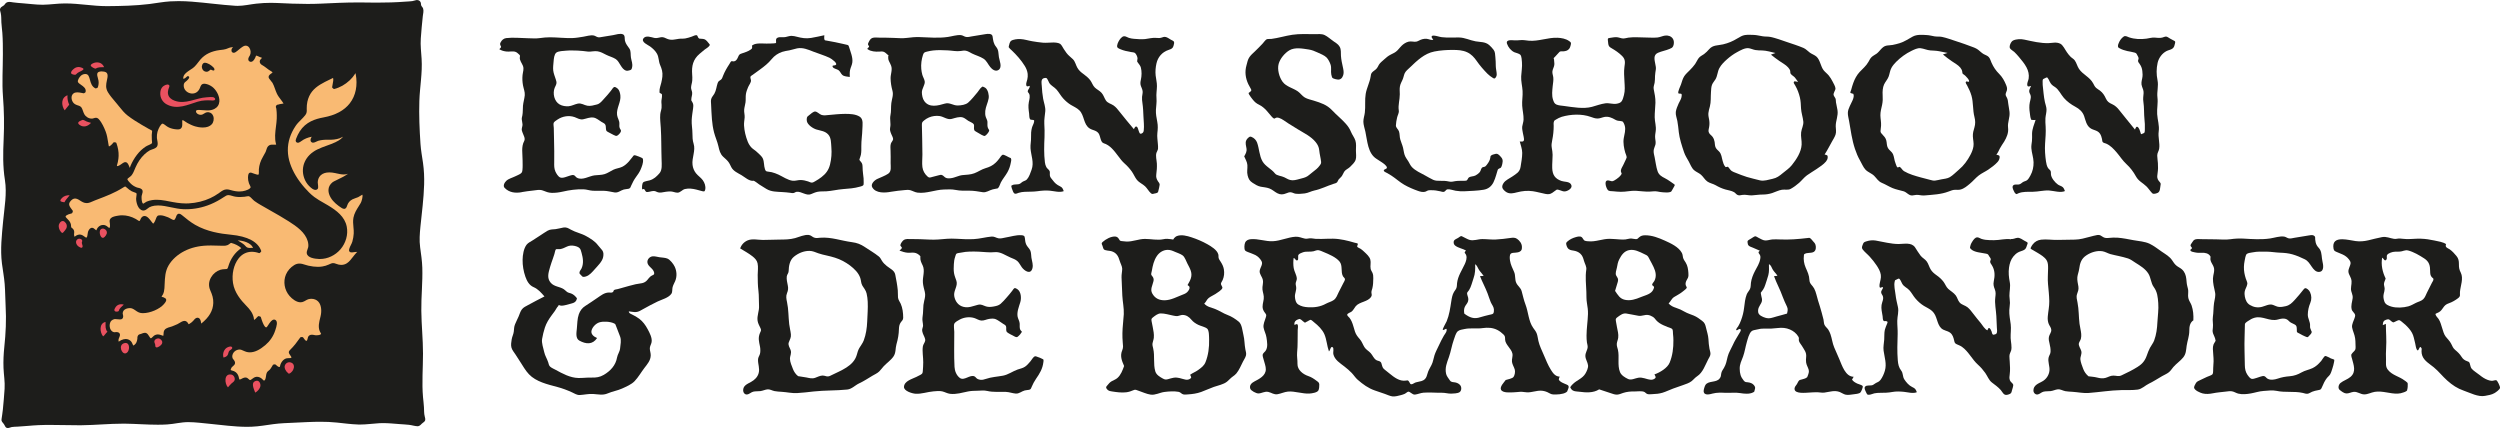 <?xml version="1.0" encoding="UTF-8"?> <svg xmlns="http://www.w3.org/2000/svg" id="uuid-a7b11790-9663-493c-ab52-83354fde7570" data-name="Calque 1" viewBox="0 0 712.59 121.99"><g><path d="M2.27,121.49c-.2,0-.25-.05-.45-.45-.06-.12-.13-.25-.21-.37-.12-.19-.25-.34-.37-.48-.23-.26-.3-.35-.27-.66.05-.36.1-.71.16-1.07.08-.54.17-1.08.22-1.64l.03-.36c.17-1.83.35-3.73.46-5.61.08-1.31-.04-2.61-.15-3.86-.07-.71-.13-1.41-.16-2.12-.08-1.81,0-3.72.21-5.85.47-4.49.59-8.26.38-11.86-.05-.88-.08-1.77-.1-2.65-.04-1.19-.07-2.41-.17-3.62-.1-1.24-.29-2.49-.47-3.69-.11-.72-.22-1.45-.31-2.18-.45-3.55-.11-7.17.22-10.67l.12-1.25c.08-.87.18-1.75.28-2.63.35-3.05.71-6.21.22-9.25-.64-3.96-.52-8.01-.36-11.5.19-4.09.13-8.2-.19-12.2-.21-2.67-.15-5.43-.09-8.1.03-1.3.06-2.6.06-3.88v-.23c0-1.94,0-3.95-.15-5.93-.03-.44-.08-.88-.13-1.32-.06-.56-.12-1.11-.15-1.67-.01-.25-.02-.5-.02-.75-.01-.65-.03-1.32-.17-1.97-.03-.14-.07-.27-.1-.4-.14-.5-.16-.61.09-.85.07-.07.19-.13.31-.2.16-.09.34-.19.5-.34.12-.12.22-.25.31-.38.08-.12.16-.22.24-.28.15-.1.34-.15.58-.15s.5.04.74.08l.24.04c.92.14,1.82.21,2.83.28.63.05,1.26.11,1.89.17,1.22.12,2.48.24,3.74.24h.24c1.02-.01,2.05-.1,3.05-.18,1.03-.09,2.1-.18,3.14-.18h.13c1.95,0,3.93.19,5.84.38,1.94.19,3.95.39,5.95.39h.19c3.89-.02,8.04-.12,12-.6.7-.09,1.4-.19,2.09-.29,1.27-.19,2.57-.38,3.87-.46.76-.05,1.55-.07,2.35-.07,1.18,0,2.38.05,3.68.15,1.91.14,3.86.35,5.74.55,2.2.23,4.48.48,6.73.62.23.01.45.02.68.02,1.19,0,2.36-.19,3.5-.37.63-.1,1.25-.2,1.88-.27,1.37-.15,2.74-.23,4.07-.23.58,0,1.16.01,1.74.04,2.62.13,5.66.27,8.68.27,1.34,0,2.59-.03,3.8-.08l1.3-.06c3.01-.14,6.12-.28,9.2-.28.55,0,1.1,0,1.66.01,1.24.02,2.48.04,3.71.04,3.18,0,5.86-.09,8.42-.29.2-.02.4-.03.6-.04.43-.02.86-.04,1.28-.11.22-.03.44-.1.65-.16.17-.05.35-.11.53-.13.08-.01.16-.02.24-.02.24,0,.35.06.48.26.05.09.06.18.08.36.01.15.02.33.09.53.08.24.22.42.34.58.09.11.16.21.19.3.14.41.05.94-.03,1.45-.03.19-.06.37-.08.55-.22,2.07-.42,4.21-.57,6.37-.11,1.51.01,2.98.12,4.41.04.48.08.96.11,1.44.15,2.45-.08,4.91-.3,7.29-.14,1.52-.29,3.1-.34,4.67-.14,4.45.1,8.9.32,12.28.09,1.35.3,2.7.5,4,.08.49.15.99.22,1.48.27,1.9.38,3.94.32,6.09-.08,2.97-.41,5.99-.73,8.92-.11,1.03-.23,2.06-.33,3.08-.2,1.98-.35,3.92-.08,5.94l.12.87c.23,1.68.45,3.27.5,4.92.07,2.18-.03,4.42-.13,6.58-.09,1.86-.17,3.79-.15,5.69.02,1.93.13,3.89.24,5.78.12,2.1.24,4.27.24,6.41,0,1.38-.04,2.77-.08,4.16-.08,2.72-.16,5.54.08,8.3.03.36.07.73.11,1.09.06.59.13,1.18.16,1.77.01.22.02.44.02.66.01.68.03,1.38.21,2.06.22.81.24.9-.28,1.25-.26.18-.44.36-.59.52-.21.21-.33.34-.62.42-.43,0-.88-.1-1.36-.2-.37-.08-.74-.16-1.11-.2-.62-.07-1.25-.11-1.88-.15l-.86-.06-1.05-.08c-1.2-.1-2.45-.2-3.69-.2-.36,0-.72,0-1.08.03-.74.04-1.48.11-2.21.18-1.05.1-2.14.2-3.21.2-.19,0-.38,0-.58-.01-1.51-.05-3.05-.23-4.54-.39-.48-.05-.95-.11-1.43-.16-1.48-.15-3.05-.23-4.81-.23-2.05,0-4.13.1-6.14.2l-2.22.1c-1.67.07-3.4.15-5.1.38-.5.07-1.01.14-1.51.22-1.5.22-3.05.45-4.59.51-.44.02-.89.03-1.33.03-2.65,0-5.37-.3-7.99-.58-.88-.1-1.75-.19-2.62-.28-.45-.04-.91-.09-1.36-.14-1.55-.16-3.16-.33-4.75-.34h0c-1.24,0-2.39.18-3.5.35-.83.13-1.7.26-2.55.31-.83.05-1.7.08-2.66.08-1.66,0-3.35-.08-4.99-.15-1.41-.06-2.87-.13-4.31-.15h-.65c-2.07,0-4.17.11-6.2.23-1.83.1-3.72.21-5.58.22h-.99c-1.31,0-2.62-.02-3.93-.04-1.32-.02-2.63-.05-3.95-.05s-2.37.02-3.4.06c-1.04.04-2.09.13-3.1.22-.97.08-1.94.17-2.92.21h-.39c-.42.03-.86.04-1.3.12-.18.03-.35.09-.53.15-.18.06-.35.12-.49.12h-.03Z" style="fill: #1d1d1b;"></path><path d="M119.01,1s.03,0,.04,0c.01.05.01.11.02.16.01.17.03.39.11.65.11.33.29.56.43.73.04.06.1.13.11.15.1.29.02.76-.05,1.21-.03.2-.06.39-.08.57-.22,2.07-.42,4.22-.57,6.38-.11,1.54,0,3.04.12,4.48.04.48.08.96.11,1.44.15,2.41-.07,4.74-.3,7.22-.14,1.53-.29,3.11-.34,4.7-.14,4.47.1,8.94.32,12.33.09,1.38.3,2.73.5,4.04.08.49.15.98.22,1.48.27,1.87.37,3.89.31,6-.08,2.95-.41,5.96-.73,8.87-.11,1.03-.23,2.06-.33,3.09-.2,2.01-.36,3.98-.08,6.05l.12.87c.23,1.67.44,3.25.5,4.87.07,2.16-.03,4.39-.13,6.54-.09,1.87-.17,3.8-.15,5.72.02,1.95.13,3.91.24,5.8.12,2.09.24,4.26.24,6.38,0,1.37-.04,2.78-.08,4.15-.08,2.73-.16,5.56.08,8.36.03.37.07.73.11,1.1.06.6.12,1.17.15,1.75.01.21.02.42.02.64.02.71.03,1.44.23,2.18.04.16.11.43.13.55-.03.03-.09.08-.2.16-.3.21-.5.41-.67.58-.16.17-.22.23-.32.27-.37-.02-.77-.1-1.19-.19-.37-.08-.76-.16-1.16-.2-.64-.07-1.28-.11-1.9-.15-.29-.02-.57-.04-.86-.06-.35-.03-.7-.05-1.04-.08-1.21-.1-2.47-.2-3.73-.2-.37,0-.73,0-1.1.03-.76.04-1.51.11-2.24.18-1.09.1-2.11.2-3.16.2-.18,0-.37,0-.56,0-1.49-.05-3.01-.22-4.49-.39-.48-.05-.97-.11-1.45-.16-1.49-.16-3.09-.23-4.87-.23-2.06,0-4.14.1-6.16.2l-1.2.06-1.02.05c-1.68.07-3.42.15-5.14.38-.51.07-1.01.14-1.52.22-1.56.23-3.03.45-4.54.51-.44.02-.87.03-1.31.03-2.62,0-5.32-.3-7.93-.58-.88-.1-1.76-.19-2.63-.28-.45-.04-.9-.09-1.35-.14-1.57-.17-3.19-.34-4.81-.35h-.08c-1.21,0-2.38.18-3.51.35-.86.13-1.67.26-2.5.31-.82.05-1.68.08-2.62.08-1.65,0-3.34-.08-4.97-.15-1.41-.06-2.88-.13-4.33-.15-.22,0-.44,0-.66,0-2.09,0-4.19.12-6.23.23-1.82.1-3.71.21-5.56.22-.33,0-.66,0-.98,0-1.3,0-2.63-.02-3.92-.04-1.29-.02-2.63-.05-3.95-.05s-2.39.02-3.43.07c-1.05.04-2.11.14-3.12.22-.95.08-1.93.17-2.89.21-.13,0-.26,0-.39.01-.44.01-.89.03-1.36.11-.23.04-.43.11-.6.17-.08.03-.19.06-.27.08-.03-.05-.06-.11-.09-.16-.07-.14-.14-.28-.23-.41-.15-.23-.3-.4-.42-.54-.06-.07-.14-.16-.15-.18,0,0,0-.03,0-.09.04-.35.1-.7.15-1.05.08-.54.17-1.09.22-1.67l.03-.37c.17-1.84.35-3.74.47-5.61.08-1.35-.04-2.67-.15-3.94-.06-.69-.13-1.4-.16-2.1-.08-1.79,0-3.68.21-5.77.47-4.52.59-8.31.38-11.94-.05-.87-.08-1.77-.1-2.63-.04-1.19-.07-2.43-.17-3.65-.1-1.26-.29-2.51-.48-3.73-.11-.72-.22-1.44-.31-2.16-.44-3.5-.12-6.93.22-10.56l.12-1.25c.08-.86.18-1.74.28-2.62.35-3.09.72-6.28.22-9.39-.63-3.91-.51-7.94-.35-11.4.19-4.11.13-8.24-.19-12.26-.21-2.64-.15-5.39-.09-8.05.03-1.28.06-2.6.06-3.9v-.24c0-1.95,0-3.96-.15-5.96-.03-.45-.08-.89-.13-1.34-.06-.57-.12-1.1-.15-1.64-.01-.24-.02-.49-.02-.73-.01-.67-.03-1.37-.18-2.07-.03-.15-.07-.29-.11-.42-.03-.1-.07-.24-.08-.32,0,0,.02-.02.03-.03.03-.03.14-.09.21-.13.17-.1.39-.22.6-.42.17-.16.28-.32.38-.46.04-.06.1-.14.11-.15.04-.03.12-.06.3-.06s.42.04.66.08l.24.04c.94.14,1.85.21,2.86.28.63.04,1.25.11,1.88.17,1.23.12,2.5.25,3.78.25h.24c1.04-.01,2.08-.1,3.08-.19,1.02-.09,2.08-.18,3.1-.18h.13c1.92,0,3.89.19,5.79.38,1.95.19,3.97.39,6,.39h.2c3.91-.03,8.07-.12,12.06-.61.71-.09,1.41-.19,2.11-.3,1.31-.19,2.55-.38,3.82-.46.75-.05,1.53-.07,2.32-.07,1.16,0,2.36.05,3.64.15,1.9.14,3.84.35,5.72.55,2.21.24,4.49.48,6.75.63.24.02.47.02.71.02,1.22,0,2.42-.19,3.58-.38.64-.1,1.25-.2,1.85-.26,1.35-.15,2.7-.22,4.01-.22.57,0,1.15.01,1.71.04,2.62.13,5.68.27,8.71.27,1.35,0,2.6-.03,3.82-.08l1.28-.06c3.01-.14,6.12-.28,9.19-.28.55,0,1.1,0,1.65.01,1.24.02,2.48.04,3.71.04,3.19,0,5.88-.09,8.47-.29.19-.01.39-.02.59-.03.43-.02.88-.05,1.33-.11.27-.04.51-.12.72-.18.17-.05.32-.1.45-.12.06,0,.12-.01.17-.01M119.01,0c-.1,0-.2,0-.31.02-.41.06-.78.24-1.19.3-.6.09-1.23.09-1.84.14-2.81.22-5.59.29-8.39.29-1.23,0-2.46-.01-3.7-.04-.56,0-1.11-.01-1.67-.01-3.52,0-7,.18-10.52.34-1.26.06-2.52.08-3.78.08-2.89,0-5.77-.13-8.66-.27-.59-.03-1.18-.04-1.76-.04-1.38,0-2.75.08-4.12.23-1.77.19-3.54.63-5.33.63-.21,0-.43,0-.64-.02-4.16-.27-8.3-.86-12.46-1.18-1.24-.09-2.48-.15-3.72-.15-.79,0-1.59.02-2.38.07-2.02.12-3.99.51-5.99.76-3.92.48-7.99.57-11.94.6-.06,0-.13,0-.19,0-3.96,0-7.84-.77-11.79-.77-.05,0-.09,0-.13,0-2.07,0-4.13.34-6.19.37-.08,0-.15,0-.23,0-1.87,0-3.73-.28-5.59-.41-.93-.07-1.86-.14-2.79-.27-.34-.05-.7-.13-1.05-.13-.3,0-.6.06-.87.24-.27.19-.39.49-.62.71-.23.22-.57.32-.8.54C-.24,2.59.06,3.05.21,3.74c.19.86.14,1.77.18,2.64.05,1.01.21,2,.28,3.01.15,2.04.15,4.08.15,6.13,0,3.99-.28,8.05.03,12.03.32,4.05.38,8.08.19,12.14-.18,3.89-.26,7.76.36,11.61.62,3.84-.15,7.91-.51,11.76-.37,4.01-.84,8-.34,12.03.25,1.95.62,3.89.78,5.85.17,2.08.15,4.17.27,6.26.23,3.96.04,7.84-.38,11.78-.2,1.96-.3,3.94-.22,5.92.08,1.99.44,3.93.31,5.93-.12,1.99-.31,3.97-.5,5.95-.08.91-.26,1.79-.37,2.69-.1.76.35.9.71,1.48.31.49.4,1.05,1.08,1.05.01,0,.03,0,.04,0,.37-.01.73-.22,1.09-.28.53-.09,1.09-.08,1.63-.11,2.01-.09,4-.35,6.01-.43,1.13-.05,2.26-.06,3.38-.06,2.62,0,5.25.09,7.87.09.33,0,.66,0,.99,0,3.93-.04,7.84-.45,11.77-.45.22,0,.43,0,.65,0,3.11.04,6.21.3,9.31.3.89,0,1.79-.02,2.69-.08,2-.12,3.94-.66,5.95-.66.02,0,.05,0,.07,0,2.03.01,4.06.29,6.07.48,3.53.34,7.1.86,10.66.86.45,0,.9,0,1.35-.03,2.07-.08,4.1-.46,6.15-.73,2.02-.28,4.05-.32,6.08-.42,2.45-.11,4.88-.26,7.31-.26,1.58,0,3.17.06,4.76.23,2,.21,3.99.48,6,.55.2,0,.39.01.59.01,1.83,0,3.62-.28,5.45-.38.35-.02.7-.03,1.05-.03,1.57,0,3.12.16,4.7.28.91.07,1.82.11,2.72.21.86.09,1.73.41,2.58.41.74-.17.84-.62,1.43-1.02.8-.54.71-.93.48-1.79-.22-.84-.17-1.75-.22-2.61-.05-.97-.18-1.92-.27-2.88-.36-4.13,0-8.29,0-12.42,0-4.07-.44-8.12-.48-12.19-.05-4.09.41-8.19.28-12.28-.06-1.97-.36-3.89-.62-5.84-.26-1.97-.11-3.85.08-5.82.4-4,.95-8.02,1.06-12.04.06-2.06-.03-4.13-.32-6.17-.26-1.82-.6-3.61-.72-5.44-.27-4.06-.45-8.17-.32-12.23.13-4.03.9-7.96.64-12.01-.12-1.95-.37-3.83-.23-5.79.15-2.12.34-4.24.57-6.35.08-.7.32-1.53.08-2.22-.12-.34-.43-.55-.54-.87-.11-.33,0-.66-.22-.99-.23-.37-.53-.5-.9-.5h0Z" style="fill: #1d1d1b;"></path></g><g><path d="M429.16,108.32c.61-.2,1.92-.41,2.26-.89.36-.51.52-1.52.34-2.11-.22-.74-.68-1.39-.79-2.17-.11-.81.29-1.57.12-2.38-.31-1.44-2.04-2.53-2.08-4-.02-.65.04-.94-.47-1.44-.5-.49-1.1-.95-1.72-1.27-1.33-.69-2.76-.74-4.21-.54-1.71.25-3.46-.1-5.15.26-.6.13-1.49.23-1.95.65-.57.52-.85,1.66-1.11,2.37-.59,1.63-.83,3.36-1.41,4.99-.56,1.58-1.2,3.06-.79,4.79.15.66.71,1.3,1.08,1.86.38.57.92.43,1.56.57.56.13,1.04.36,1.4.82.42.54.36,1.58-.22,1.96-.56.36-1.74.39-2.38.41-.91.02-1.74-.27-2.66-.25-1.74.03-3.5-.16-5.23-.02-.84.07-1.6.44-2.42.54-.79.1-1.44-.97-1.98-.82-.27.08-.62.45-.9.58-.36.17-.74.29-1.12.39-.69.18-1.6.43-2.32.38-.75-.06-1.59-.49-2.3-.73-.95-.32-1.89-.64-2.83-.97-1.9-.66-3.36-1.73-4.88-3.05-.66-.57-1.11-1.32-1.71-1.95-.63-.66-1.34-1.25-2.05-1.81-1.26-.99-2.82-1.89-3.2-3.59-.1-.45.23-1.61-.17-1.92-.58-.45-.72.96-1.07,1.18-.57-1.58-.64-3.36-1.3-4.89-.58-1.34-1.8-2.51-2.93-3.4-.21-.16-.75-.71-1.02-.72-.14,0-.65.33-.78.4-.18.09-.36.18-.54.27-.19.2-.37.19-.52-.04-.36-.15-.62-.57-.98-.74-.42-.2-.21-.13-.58-.05-.2.05-.47.18-.64.29-.48.32-.63.77-.54,1.34.44-.15.73-.44.94,0,.15.31,0,1.08-.01,1.44,0,1.14-.02,2.28-.03,3.41,0,1.02-.04,1.96-.14,2.96-.11,1.09.14,2.19.1,3.28-.05,1.73,1.57,2.98,3.1,3.49.88.3,1.57.76,2.31,1.32.43.33.77.47.81,1.06.02.43-.04,1.31-.25,1.7-.34.64-1.85.85-2.56.9-1.03.07-2.11-.16-3.12-.31-1.02-.15-1.98-.36-3.03-.25-1.02.11-1.91.56-2.9.74-1.07.2-1.71-.43-2.68-.65-1.04-.23-1.83.42-2.82.44-.64.01-2.12-.78-2.31-1.34-.33-1,.38-1.66,1.15-2.06,1.39-.73,3.24-1.63,3.28-3.45.02-.93-.41-1.89-.62-2.79-.1-.42-.36-1.05-.27-1.45.08-.37.54-.7.77-.99.8-1.06.48-2.66.3-3.89-.14-.99-.65-1.84-.82-2.79-.17-.96.36-1.99.63-2.9.22-.71.18-.78-.25-1.34-.23-.31-.44-.61-.55-.99-.31-1,.09-1.94.21-2.93.13-1.01-.25-1.75-.36-2.71-.11-.94.32-1.81.1-2.77-.21-.91-1.02-1.67-.89-2.57.14-.95,1.04-1.89.5-2.79-.41-.7-.98-1.29-1.7-1.67-.4-.21-.85-.35-1.27-.54-.34-.15-1.46-.47-1.68-.77-.33-.45-.23-1.76,0-2.25.3-.67.94-.92,1.63-.98,2.14-.18,4.16.68,6.28.58,2.21-.1,4.29-1.16,6.49-1.28.98-.05,1.73.36,2.65.54.51.1.88-.06,1.37-.09.54-.04,1.1.12,1.64.15,2.23.14,4.43-.22,6.66.08,1,.13,1.98.34,2.96.59.52.13,1.04.28,1.56.44.15.04.81.15.87.27.11.21-.25.66-.16.87.1.22.79.46,1.01.62.36.26.7.55,1.02.86.63.6,1.48,1.33,1.71,2.21.22.85-.08,1.76.09,2.61.08.41.32.71.49,1.08.24.52.27,1.04.26,1.6-.02.95-.03,1.92-.26,2.85-.11.43-.3.81-.27,1.25.03.47.21.69-.06,1.15-.92,1.53-3.36,1.41-4.44,2.76-.38.48-.64,1.06-1.11,1.47-.36.31-1.37.52-1.29.99.04.28.5.62.67.84.23.31.43.65.59,1,.43.93.62,1.96.96,2.93.3.87.75,1.43,1.35,2.11.63.71.85,1.51,1.34,2.3.44.71,1.23,1.09,1.78,1.7.58.64.84,1.52,1.61,1.99.33.2.73.21,1.05.4.4.24.41.58.54,1.02.2.67.26.87.82,1.32.45.36.91.72,1.36,1.09,1.3,1.06,2.84,2.27,4.63,2.01.68-.1.64-.15,1.03.48.21.34.25.61.65.56.33-.04.82-.43,1.17-.53.53-.16,1.09-.22,1.62-.38,1.74-.52,1.44-1.95,2.18-3.31.47-.86.96-1.67,1.16-2.64.21-1.01.46-1.78.9-2.72.46-.97.92-1.94,1.4-2.9.23-.47.48-.93.75-1.38.23-.39.7-.94.77-1.39.18-1.2-.66-.04-1.07-.25-.23-.12.96-2.12,1.09-2.45.76-1.86,1-3.69,1.31-5.67.15-.94.29-1.87.78-2.7.21-.36.51-.67.67-1.07.19-.47.14-.94.2-1.44.24-2.04,1.37-3.62,2.21-5.44.32-.7.66-1.68.41-2.46-.26-.79-.81-.61-.08-1.4-.94-.53-2.17-.71-3.02-1.35-.36-.27-.51-.61-.49-1.05.02-.68.71-.86,1.24-1.17.2-.12.71-.54.93-.54.11,0,.53.24.6.27.57.26,1.15.64,1.76.82,1.14.34,2.47-.24,3.66-.23,1.29,0,2.56.19,3.85.12,1.39-.07,2.78-.24,4.15-.44.66-.1,1.31-.15,1.88.25.77.54,1.38,1.36,1.39,2.31,0,.64-.05,1.05-.65,1.36-.37.19-.78.23-1.18.27-.37.04-1.04.01-1.33.28-.44.4-.32,1.45-.23,2.01.18,1.16.7,2.14,1.16,3.2.45,1.02.16,2.15.62,3.13.42.91,1.24,1.33,1.53,2.35.36,1.28.61,2.56,1.09,3.8.84,2.16.85,4.77,2.21,6.68.4.56.8,1.02,1.03,1.68.23.67.29,1.37.45,2.05.32,1.38.98,2.69,1.54,4,.61,1.42,1.18,2.88,2,4.19.62.98,1.25,1.92,2.53,1.97-.29.69-.45.88.2,1.38.41.32.91.5,1.38.71.55.24,1.07.33.96,1.02-.04.26-.19.49-.27.74-.13.39-.09.39-.45.63-.9.58-2.69.65-3.73.59-.62-.03-1.06-.41-1.62-.65-.58-.25-1.2-.41-1.83-.42-1.31-.03-2.57.51-3.9.48-.66-.01-1.3-.2-1.96-.16-.66.04-1.31.13-1.97.15-.91.02-3.02.24-3.53-.72-.46-.87.92-2.2,1.36-2.83ZM368.73,73.55c-.12.94-.13,1.9.02,2.84.16,1.01.83,1.99.89,2.98.02.45-.2.77-.29,1.19-.09.42.02.76.09,1.16.16,1.02-.39,1.87-.34,2.86.04.8.26,1.79.96,2.22.86.54,1.75.71,2.74.77,1.85.11,3.53-.11,5.17-1.02.71-.39,1.57-.57,2.22-1.05.72-.53,1-1.42,1.38-2.2.42-.86.87-1.71,1.31-2.57.19-.37.59-.93.45-1.29-.1-.26-.43-.48-.56-.74-.67-1.28.01-2.97-.95-4.15-1.03-1.26-3.04-2.09-4.51-2.7-.46-.19-.98-.45-1.47-.53-.55-.08-.92.18-1.44.3-1,.24-2.01-.05-3,.29-.36.12-1.07.38-1.29.72-.21.31.06,1.28-.22,1.51-.5.41-.72-.59-1.16-.6ZM417.4,89.41c1.49,1.1,2.75,1.62,4.57,1,.82-.28,1.66-.43,2.49-.66.26-.07.95-.16,1.14-.36.23-.25.25-.94.22-1.24-.07-.76-.62-1.35-.91-2.04-.34-.8-.58-1.64-.89-2.46-.64-1.69-1.51-3.26-2.17-4.94.35-.03.7-.06,1.05-.08-.4-.6-.92-1.08-1.31-1.68-.43-.65-.49-1.19-1.12-1.66.06,1.36.02,2.73-.46,4.02-.4,1.1-.65,2.4-1.28,3.39-.35.55-.71.61-.51,1.27.2.67.44,1.18.23,1.91-.18.63-.68,1.04-.94,1.62-.26.61-.25,1.28-.12,1.92Z" style="fill: #1d1d1b;"></path><path d="M433.2,40.33c.46,0,.96.17,1.15-.3.17-.42-.19-1.58-.26-2.04-.1-.64-.29-1.29-.2-1.94.1-.68.36-1.28.38-1.98.04-1.3-.31-2.63-.39-3.94-.09-1.41.2-2.79.11-4.2-.08-1.38-.47-2.76-.4-4.15.07-1.37.34-2.69.22-4.07-.05-.52-.08-1.68-.45-2.09-.35-.38-1.24-.52-1.71-.73-.94-.42-1.77-1.44-2.09-2.41-.44-1.32,1.45-1,2.16-.98.57.02,1.14-.02,1.7-.07.84-.07,1.53.1,2.35.17,2.75.24,5.45-.96,8.18-.84,1.12.05,2.32.26,3.25.9.57.39.68.46.52,1.15-.09.4-.22.81-.48,1.13-.4.5-1.01.64-1.62.69-.22.02-.48-.03-.7,0-.38.07-.4.14-.68.45-.22.24-.45.48-.67.73-.15.17-.31.34-.47.51-.26.14-.31.34-.15.59-.01.54.16,1.05.08,1.61-.09.64-.47,1.18-.54,1.81-.07.62.21,1.2.26,1.81.07.78-.09,1.57-.17,2.34-.12,1.26-.32,2.68.08,3.9.19.58.37,1.14.95,1.4.64.29,1.52.33,2.21.42,2.5.33,5.47.91,7.94.25,1.26-.34,2.55-.84,3.85-1.01,1.08-.14,2.12.31,3.19.12.56-.1,1.1-.25,1.42-.69.34-.47.52-1.23.67-1.79.34-1.3.21-2.53.14-3.85-.07-1.38-.2-2.77-.01-4.14.18-1.29.34-2.15-.68-3.16-.91-.9-1.88-1.55-2.98-2.19-.56-.32-.82-.52-.94-1.17-.06-.33-.08-.66-.11-.99-.05-.69-.07-.67.62-.79.62-.1,1.25-.22,1.88-.19.53.03.98.23,1.49.33.64.13,1.24-.12,1.87-.21.8-.11,1.62-.11,2.43-.1,1.26.02,2.51.06,3.76.1.68.02,1.36.04,2.04-.03.77-.08,1.44-.44,2.19-.55.83-.12,1.76.15,2.23.89.24.37.32.83.29,1.26-.02.28-.07.62-.2.87-.23.47-.53.57-1.02.78-1.07.46-2.26.64-3.32,1.11-1.4.62-.96,2.02-.74,3.25.09.49.21.93.15,1.43-.08.65-.22,1.26-.24,1.92-.02.65,0,1.3-.11,1.93-.1.62-.39,1.14-.27,1.78.26,1.34.53,2.53.5,3.92-.03,1.38-.23,2.76-.21,4.15.02,1.36.48,2.55.29,3.93-.1.69-.23,1.36-.15,2.06.07.65.22,1.18.06,1.83-.15.6-.47,1.09-.5,1.73-.03.64.16,1.26.29,1.88.28,1.28.4,2.69.83,3.93.37,1.07,1.15,1.53,2.11,2.01.5.25.97.56,1.44.88.29.2.57.4.86.6.61.42.61.37.24,1.01-.16.29-.33.58-.49.87-.25.44-.2.46-.66.6-.56.17-1.39.08-1.97.05-.54-.03-1.05-.13-1.57-.23-.77-.14-1.43,0-2.19.03-1.32.06-2.64-.16-3.95-.23-1.45-.08-2.84.32-4.29.29-.72-.01-1.44-.08-2.16-.15-.6-.06-1.26.04-1.6-.43-.55-.75-1.17-2.98.38-2.63.66.15.87.36,1.48,0,.43-.26.85-.51,1.23-.85.22-.2.55-.48.7-.73.25-.42.26-.25.09-.71-.16-.42-.16-.42-.05-.84.11-.42.41-.87.6-1.26.26-.54.52-1.09.77-1.63.23-.48.26-.5.16-.97-.06-.31-.25-.64-.34-.95-.36-1.25-.66-2.84-.43-4.13.2-1.13.59-2.33.31-3.47-.07-.29-.18-.56-.31-.82-.2-.4-.21-.44-.59-.54-.68-.17-1.16-.03-1.8-.42-.95-.56-1.97-1.02-3.1-.81-.67.12-1.25.44-1.95.45-.72.01-1.33-.24-1.99-.47-2.55-.91-5.65-.77-8.24-.02-.6.18-1.14.48-1.68.8-.44.26-.45.23-.59.7-.1.33-.03.74-.03,1.08,0,1.4-.15,2.76-.43,4.13-.15.73-.25,1.36-.12,2.1.12.69.23,1.33.24,2.03,0,1.26-.15,2.52-.11,3.78.07,1.95.82,3.06,2.68,3.68.77.26,2.01.13,2.57.81.76.94-.28,1.74-1.15,2.05-.93.34-1.51-.18-2.36-.37-.46-.1-.42-.06-.84.24-.29.2-.56.43-.85.62-.68.46-1.19.48-1.98.33-1.21-.23-2.39-.59-3.6-.77-1.53-.22-3.02-.07-4.51.32-.96.25-2.01.51-2.93,0-.4-.22-.87-.64-1.11-1.02-.32-.51-.15-1.06.19-1.59.56-.87,1.67-1.31,2.49-1.88,1.17-.81,2.15-1.27,2.38-2.77.2-1.29.47-2.67.47-3.98,0-1.09-.45-2.25-.71-3.3Z" style="fill: #1d1d1b;"></path><path d="M697.19,69.59c-.05.33-.14.55.05.81.21.29.75.48,1.04.69.73.52,1.33,1.19,1.9,1.88.58.7.71,1.4.7,2.32-.01,1.03.08,1.53.54,2.45.81,1.63-.08,3.72-.24,5.41-.08.87.26,1.24-.55,1.85-.74.57-1.69,1.13-2.58,1.43-.88.3-1.25.65-1.77,1.43-.54.8-.85,1.06-1.72,1.42-.44.18-.42.22-.24.61.17.38.54.69.77,1.04.53.82.73,1.73,1.03,2.64.26.8.46,1.67.98,2.36.53.71,1.18,1.25,1.58,2.07.33.68.53,1.23,1.13,1.74.73.61,1.3,1.14,1.81,1.95.42.68.87,1,1.61,1.27.48.18.61.19.76.7.14.47.22,1.08.53,1.44.58.67,1.54,1.2,2.23,1.77.71.58,1.47,1.1,2.34,1.42.38.14.77.24,1.17.26.33.02.99-.25,1.26-.17.37.11,1.13,1.82,1.08,2.17-.06.49-1.19,1.28-1.6,1.51-.8.47-1.79.61-2.69.78-1.96.37-4.22-.86-6.05-1.49-1.85-.64-3.23-1.57-4.7-2.87-1.37-1.21-2.44-2.64-3.86-3.8-1.18-.97-2.72-1.8-3.27-3.31-.15-.41-.21-.84-.21-1.27,0-.26.11-.65-.02-.89-.64-1.14-.73,1.45-1.33.42-.26-.45-.33-1.28-.46-1.78-.13-.53-.26-1.07-.39-1.61-.24-1.01-.66-1.75-1.33-2.55-.65-.77-1.39-1.46-2.19-2.06-.61-.46-.67-.48-1.36-.15-.19.09-.38.18-.57.27-.41.19-.36.18-.7,0-.51-.28-.69-.79-1.27-.73-.27.03-.69.18-.92.33-.45.31-.45.81-.5,1.32.29-.12.58-.23.88-.35,0,2.3.23,4.66.07,6.95-.08,1.06-.06,2.08-.03,3.14.03,1.13-.21,2.05.54,3,1.26,1.59,3.2,1.85,4.76,3.05.2.15.49.31.65.5.26.32.19.02.24.51.04.37-.02,1.23-.14,1.58-.13.39.11.16-.32.48-.2.15-.5.23-.73.32-.53.2-1.08.33-1.64.35-2.23.09-4.37-.88-6.6-.5-1.01.17-1.97.74-3,.72-1.08-.02-1.87-.83-2.99-.72-.71.07-1.4.51-2.12.45-.66-.05-1.32-.59-1.82-.98-.64-.49-.35-1.55.19-2,.85-.7,2.01-1.01,2.86-1.74,1.7-1.46.89-3.39.41-5.25-.05-.19-.17-.49-.18-.7-.03-.5-.07-.31.19-.7.24-.37.75-.7.93-1.11.17-.38.07-1.23.07-1.64,0-.55-.03-1.09-.11-1.63-.14-1.06-.66-2-.85-3.03-.1-.52.06-.96.21-1.44.16-.51.71-1.57.65-2.09-.08-.63-.85-1.02-.99-1.67-.26-1.15.14-2.06.28-3.17.13-.98-.47-1.7-.48-2.62,0-1.06.38-1.89.02-2.97-.33-.97-.98-1.55-.67-2.64.12-.43.31-.84.45-1.27.22-.68.04-1-.38-1.56-.47-.62-1.09-1.08-1.79-1.4-.5-.23-1.02-.42-1.52-.64-.61-.27-.96-.33-1.08-1.01-.34-1.98.64-2.72,2.54-2.69,1.28.02,2.46.33,3.71.51,1.22.17,2.42.08,3.62-.2,1.31-.3,2.62-.68,3.95-.92,1.31-.23,2.22.32,3.45.5.56.08,1.07-.14,1.63-.1.66.04,1.3.15,1.97.16,1.34.02,2.66-.16,4-.11,1.3.04,2.59.23,3.86.51,1.07.24,2.52.42,3.4,1.07ZM679.99,79.39c-.15.61-.53,1.1-.47,1.75.04.43.2.79.19,1.23-.01.49-.16.94-.27,1.41-.18.77-.05,1.47.21,2.21.28.81,1.21,1.18,2.01,1.41,1.44.42,3.36.31,4.79-.08.78-.22,1.43-.62,2.15-.98.69-.35,1.53-.5,2.1-1.05.52-.5.75-1.22,1.06-1.86.46-.94.94-1.87,1.41-2.8.13-.26.41-.62.44-.92.04-.42-.14-.39-.41-.65-.48-.46-.52-1.11-.52-1.74,0-1.63-.27-2.73-1.69-3.66-1.36-.88-2.99-1.85-4.57-2.26-.91-.24-1.53.28-2.41.32-.92.04-1.72-.07-2.6.29-.39.16-.91.39-1.05.76-.13.33.09.9-.13,1.2-.51.71-.8-.31-1.23-.53-.37,2.05.09,4.09.99,5.94Z" style="fill: #1d1d1b;"></path><path d="M320.4,104.3c-.67-1.54-1.21-2.87-.51-4.49.33-.75.2-1.42.13-2.22-.08-.88-.1-1.76-.09-2.64.02-1.81.3-3.6.39-5.4.08-1.75-.33-3.54-.42-5.29-.1-1.73-.16-3.47-.22-5.2-.03-.83.18-1.63.19-2.44,0-.71-.53-1.59-.73-2.31-.37-1.34-.97-2.32-2.39-2.72-.51-.14-1.7-.14-2.09-.5-.2-.18-.33-.81-.42-1.05-.2-.49-.38-.68.04-1.06.89-.8,2.42-1.67,3.67-1.55.49.05.76.33,1.01.74.25.4.22.47.75.55.45.07.9.11,1.36.13,1.82.06,3.47-.75,5.3-.75,1.74,0,3.53.45,5.25.08.76-.17,1.4-.11,2.18,0,.13.02.54.12.62.09.08-.03.14-.28.21-.35.28-.26.44-.48.82-.63,1.28-.51,2.91-.06,4.14.34,1.58.52,3.12,1.17,4.56,1.98,1.06.6,2.76,1.62,3.11,2.89.1.35.01.71.1,1.05.1.38.35.7.56,1.03.44.68.79,1.37.93,2.18.17,1.08.08,2.04-.34,3.04-.13.31-.48.76-.5,1.08-.02.36.49.86.41,1.2-.13.58-1.53,1.42-2,1.73-.61.4-1.32.67-1.89,1.12-.59.46-.73,1.13-1.28,1.61.88.98,1.95,1.08,3.1,1.53,1.22.48,2.29,1.24,3.53,1.7,1.19.44,2.24,1.13,3.22,1.93.92.75,1.03,2.61,1.32,3.77.34,1.34.29,2.72.55,4.09.11.56.33,1.17.18,1.75-.15.61-.58,1.21-.86,1.77-.57,1.11-1.08,2.39-1.88,3.36-.3.36-.64.61-1.02.88-.62.43-1.06.99-1.64,1.46-1.01.81-2.57,1.08-3.78,1.51-1.23.44-2.39,1-3.61,1.44-1.22.44-2.51.61-3.79.69-.41.03-.86.09-1.27,0-.56-.13-.77-.62-1.34-.73-1.24-.23-2.86-.13-4.11.04-1.31.18-2.55.95-3.89.75-1.16-.17-2.34-.74-3.45-1.11-.62-.21-.86-.42-1.42-.16-.68.3-1.35.52-2.09.61-1.35.16-2.75-.04-4.08-.25-.42-.07-.78-.11-1.12-.38-.14-.11-.34-.33-.42-.47-.22-.42-.03-.52.28-.91.33-.43.7-.84,1.17-1.12.56-.34,1.16-.5,1.66-.94,1.02-.9,1.46-2.18,1.92-3.41ZM339.24,106.82c.68-.52,1.52-.8,2.23-1.32.91-.67,1.71-1.2,2.14-2.26.81-2.01,1.09-4.27,1.03-6.44-.02-.76.03-2.63-.55-3.12-.61-.51-1.79-.73-2.52-1.08-.74-.36-1.45-.82-1.98-1.47-.62-.77-1.48-1.38-2.53-1.36-.48,0-.89.24-1.35.31-.46.06-.89-.04-1.35-.13-1.12-.22-2.38-.63-3.53-.61-.76,0-1.53.6-2.11,1.05-.56.44-.59.55-.47,1.21.11.56.22,1.12.33,1.68.19.97.39,1.97.3,2.97-.05.56-.28,1.05-.37,1.59-.08.52.07,1,.19,1.5.5,2.13-.02,4.41.6,6.51.3,1,1.25,1.55,2.11,2.03.57.32.88.38,1.51.2.54-.15,1.09-.33,1.65-.42,1.2-.19,2.14.3,3.27.53.4.08.8.07,1.17-.11.77-.37.53-.62.2-1.27ZM338.5,81.24c.76-1.33,1.44-2.46.92-4.04-.23-.71-.61-1.39-.96-2.05-.36-.7-.74-1.88-1.35-2.34-.6-.46-1.57-.74-2.25-1.05-.67-.3-1.31-.56-2.06-.54-1.25.02-2.36.73-3.05,1.75-.86,1.25-1.19,2.76-1.44,4.23-.04.27-.22.78-.17,1.05.05.25.36.5.49.74.22.42.25.73.14,1.19-.26,1.2-1.01,2.29-.32,3.5.78,1.38,1.98,1.94,3.56,1.91,1.82-.04,3.45-.99,5.11-1.61.62-.23,1.17-.48,1.56-1.04.16-.23.35-.54.38-.82.05-.5-.16-.55-.56-.86Z" style="fill: #1d1d1b;"></path><path d="M455.8,110.99c-1.69,1.06-3.71.92-5.61.67-.6-.08-1.44-.05-1.96-.41-.19-.13-.43-.39-.52-.59-.21-.44-.15-.19.06-.57.11-.19.3-.36.45-.52,1.16-1.22,2.84-1.62,3.71-3.14.35-.61.8-1.56.72-2.29-.1-.91-.71-1.66-.76-2.63-.04-.99.59-1.67.65-2.58.03-.43-.15-.9-.21-1.33-.09-.65-.11-1.3-.11-1.96.01-2.05.35-4.09.41-6.14.03-1.06-.11-2.04-.29-3.07-.19-1.05-.13-2.18-.17-3.25-.08-2.09-.34-4.27-.02-6.34.13-.84-.42-1.65-.65-2.47-.22-.8-.44-1.52-1.07-2.09-.53-.48-1.22-.74-1.92-.85-.71-.11-1.29-.17-1.72-.83-.18-.27-.27-.58-.34-.89-.1-.44,0-.59.33-.89.66-.59,1.48-.98,2.33-1.22.51-.14,1.18-.35,1.67-.05.27.17.36.45.55.68.28.33.09.25.53.42.25.1.59.09.85.12,2.14.22,4.03-.73,6.16-.7.97.02,1.94.12,2.91.18.5.03,1,.05,1.5,0,.58-.06,1.11-.29,1.68-.27.44.02.89.18,1.33.18.49,0,.51-.17.89-.5.53-.47,1.03-.59,1.72-.6,1.96-.02,3.85.72,5.61,1.51,1.69.76,3.97,1.8,4.89,3.53.23.43.21.86.32,1.31.14.55.47.95.76,1.42.56.9.7,1.92.77,2.96.03.47.06.91-.11,1.36-.18.46-.53.84-.64,1.34-.06.25-.07.49-.02.75.03.18.34.62.31.77-.06.29-.88.87-1.11,1.06-.77.65-1.63,1.05-2.48,1.58-.79.49-.95,1.26-1.59,1.83.55.66,1.31,1,2.11,1.26.89.29,1.63.62,2.44,1.1.85.49,1.74.74,2.63,1.11.87.36,1.64.94,2.38,1.5.78.58.91,1.13,1.13,2.06.24,1.01.59,2.06.66,3.09.06.96.12,1.89.31,2.84.1.47.29.98.27,1.46-.03.56-.4,1.06-.65,1.55-.84,1.6-1.52,3.74-3.11,4.77-.65.42-1.04.97-1.64,1.44-.69.54-1.6.8-2.41,1.1-.94.34-1.88.65-2.82.99-1.03.37-2.02.89-3.07,1.2-.91.27-1.86.36-2.8.39-.43.01-.95.09-1.37,0-.42-.09-.55-.38-.89-.58-.74-.42-2.05-.16-2.87-.18-1.12-.03-2.24.08-3.3.43-.55.18-1.07.44-1.66.47-.63.03-1.21-.2-1.8-.4-1.12-.37-2.24-.74-3.36-1.11ZM471.58,106.72c1.54-.54,3.7-1.81,4.33-3.35.83-2.01,1.1-4.2,1.07-6.37,0-.59-.04-1.18-.11-1.77-.04-.36.01-1.15-.21-1.43-.21-.26-1.03-.47-1.35-.6-.42-.17-.84-.34-1.25-.53-.73-.34-1.43-.77-1.97-1.37-.36-.4-.52-.73-1.01-1.01-.41-.24-.85-.45-1.33-.51-.94-.13-1.75.38-2.72.23-1.17-.18-2.32-.48-3.49-.65-.93-.13-1.63.41-2.36.94-.62.45-.72.54-.58,1.29.1.56.2,1.11.3,1.67.19,1,.48,1.98.35,3.01-.07.58-.35,1.11-.4,1.69-.06.61.18,1.15.32,1.74.47,2.08-.22,4.35.59,6.36.37.92,1.45,1.57,2.31,1.97.89.42,1.96-.21,2.89-.36,1.31-.22,2.28.45,3.52.56.4.04.78-.05,1.12-.28.59-.39.23-.69-.03-1.24ZM460.35,82.91c.81,1.17,1.34,2.23,2.82,2.55,1.56.34,3.09-.17,4.51-.77,1.07-.46,2.56-.74,3.3-1.71.16-.21.28-.44.37-.69.14-.37.18-.46-.06-.73-.26-.3-.42-.1-.35-.51.06-.31.46-.67.61-.96.69-1.35.4-2.67-.22-3.98-.33-.7-.71-1.39-1.08-2.07-.15-.28-.29-.6-.47-.87-.28-.41-.64-.52-1.09-.74-1.35-.65-2.82-1.46-4.37-1.13-1.4.31-2.15,1.4-2.77,2.61-.39.76-.53,1.53-.67,2.36-.13.71-.56,1.66-.19,2.3.38.66.68.92.45,1.74-.25.86-.53,1.72-.78,2.59Z" style="fill: #1d1d1b;"></path><path d="M164.44,85.04c-.15.99-.81,1.3-1.68,1.51-.52.13-1.04.28-1.56.41-.31.07-.62.15-.94.16-.22.01-.44,0-.65-.05-.27-.19-.44-.13-.51.19-.37.32-.64.96-.93,1.36-.32.44-.65.87-.97,1.31-.78,1.07-1.47,2.17-1.89,3.44-.35,1.05-.6,2.15-.79,3.23-.21,1.16.36,2.6.6,3.76.22,1.04.81,1.89,1.13,2.89.15.47.2.93.56,1.26.4.36,1.06.64,1.53.89,2.02,1.1,4.15,2.28,6.5,2.34,1.27.03,2.53-.16,3.81-.12,1.27.04,2.33-.11,3.45-.77,1.91-1.12,3.39-2.72,3.78-4.95.16-.93.77-1.62.87-2.6.11-1.09.39-2.29.02-3.32-.25-.68-.52-1.35-.78-2.03-.13-.34-.26-.67-.39-1.01-.19-.5-.14-.56-.61-.78-1.06-.51-3.08-.63-4.19-.26-.94.31-1.86,1.24-2.16,2.19-.36,1.13.6,1.87,1.55,2.26-1.29,1.95-3.17,1.77-5.05.74-1.14-.62-.83-2.3-.72-3.4.14-1.34.11-2.82.56-4.1.35-1,.96-1.84,1.87-2.4,1.17-.71,2.25-1.52,3.4-2.27,1.07-.71,1.98-1.51,3.3-1.54.27,0,.67.07.93-.02.53-.18.2-.35.56-.68.17-.16.8-.22,1.03-.28.45-.13.91-.25,1.36-.38,1.24-.34,2.48-.72,3.73-1,1.35-.3,2.46-.11,3.39-1.26.28-.35.56-.72.92-1.01.52-.41,1.12-.29.98-1.05-.23-1.23-1.83-1.71-1.92-2.93-.07-.87.65-1.62,1.51-1.71.6-.06,1.33.17,1.93.26.69.11,1.61.11,2.25.38.79.32,1.72,1.53,2.07,2.26.63,1.29.72,2.86.15,4.18-.25.58-.57,1.11-.73,1.73-.15.58,0,1.34-.33,1.84-.78,1.18-2.72,1.65-3.92,2.22-1.42.68-2.81,1.43-4.19,2.2-.62.35-1.22.75-1.94.81-.67.06-1.42-.13-2.1-.19.02.55.51.68.92.89.71.35,1.43.74,2.06,1.22,1.03.78,1.79,1.83,2.39,2.96.56,1.04,1.34,2.49,1.13,3.7-.12.68-.55,1.17-.51,1.89.03.64.28,1.24.26,1.9-.04,1.46-.96,2.47-1.8,3.57-.93,1.22-1.74,2.66-2.8,3.77-.91.95-2.39,1.56-3.57,2.1-1.32.6-2.74.8-4.05,1.37-1.46.63-2.7.27-4.21.18-1.3-.08-2.53.23-3.81.3-.8.04-1.53-.46-2.23-.78-1.36-.62-2.69-1.12-4.14-1.51-2.76-.74-6.07-1.48-8.1-3.63-1.01-1.06-1.74-2.4-2.54-3.62-.43-.67-.86-1.33-1.29-2-.41-.63-.98-1.28-1.17-2.02-.19-.73-.03-1.6.08-2.32.12-.76.52-1.47.6-2.23.09-.74.05-1.32.35-2.04.31-.77.7-1.5,1.03-2.26.29-.66.48-1.42.92-2,.45-.59,1.11-.88,1.74-1.22,1.56-.84,3.11-1.68,4.7-2.47-.94-1.07-1.79-2.1-3.13-2.67-1.21-.52-1.87-1.72-2.3-2.94-.54-1.55-.83-3.21-.8-4.84.02-1.37.29-3.17,1.14-4.3.41-.54,1.2-.9,1.76-1.26.7-.46,1.4-.92,2.11-1.37.7-.45,1.39-.94,2.12-1.36.75-.43,1.46-.35,2.3-.45.76-.09,1.48-.34,2.23-.46.85-.14,1.4.22,2.11.62,1.39.78,2.99,1.06,4.38,1.85,1.25.71,2.46,1.43,3.33,2.58.38.5.85.95,1.23,1.46.41.55.37,1.25.25,1.9-.24,1.29-1.54,2.5-2.38,3.46-.67.76-1.5,1.76-2.5,2.07-.19.06-.44.13-.63.13-.43,0-.49-.15-.79-.48-.34-.35-.5-.41-.44-.83.04-.36.38-.7.54-1.02.7-1.44.47-3.02.05-4.5-.17-.59-.25-1.17-.77-1.53-.61-.42-1.61-.6-2.33-.56-.78.05-1.35.45-2.05.73-.31.13-.63.22-.96.28-.25.04-1.03-.06-1.2.05-.19.13-.36,1.11-.43,1.33-.14.43-.28.86-.43,1.29-.28.8-.57,1.58-.8,2.39-.44,1.58-1.02,3.17.19,4.54,1.03,1.16,2.55,1.04,3.75,1.85.32.22.57.52.89.75.36.25.74.29,1.14.43.74.28,1.24.8,1.71,1.41Z" style="fill: #1d1d1b;"></path><path d="M625.25,91.25c-1.07.7-1.22,1.85-1.22,3.03,0,1.53-.53,2.79-.75,4.26-.18,1.25-.15,2.32-1,3.36-.81,1-1.94,1.73-2.79,2.71-.43.5-.77,1.09-1.29,1.5-.57.46-1.29.73-1.92,1.1-1.25.72-2.45,1.52-3.75,2.14-1.1.52-1.99,1.54-3.23,1.7-1.51.2-3.13.11-4.65.14-3.12.06-6.22.59-9.33.82-1.51.11-3.05-.23-4.57-.33-.68-.05-1.36-.06-2.04-.18-.71-.13-1.42-.6-2.15-.53-.7.07-1.36.43-2.07.51-.67.08-1.35,0-2.01.16-.61.14-1.11.72-1.68.8-.65.1-1.19-.49-1.2-1.11-.02-1.51,1.36-1.99,2.48-2.59,1.15-.61,1.97-1.8,2.09-3.11.12-1.24-.52-2.51-.24-3.73.13-.57.52-1,.55-1.6.05-.78-.09-1.6-.28-2.35-.17-.64-.31-1.27-.18-1.94.14-.7.71-1.25.67-1.99-.03-.64-.5-1.12-.73-1.69-.27-.67-.33-1.39-.27-2.1.12-1.49.46-2.88.43-4.39-.03-1.63-.21-3.24-.36-4.85-.14-1.49,0-2.98.02-4.48,0-.81.01-1.68-.45-2.38-.57-.87-1.63-1.51-2.49-2.03-.55-.33-1.11-.66-1.67-.98-.44-.25-.47-.25-.23-.72.13-.25.27-.49.44-.71.6-.8,1.45-1.27,2.44-1.38,1.53-.17,3.16.11,4.71.07,1.62-.04,3.24-.06,4.85-.08,1.54-.02,2.92-.44,4.39-.83.66-.17,1.35-.36,2.02-.48.81-.14,1.05.22,1.71.6.53.3,1.04.29,1.63.22.83-.09,1.65-.12,2.48-.06,1.53.11,3.03.44,4.53.71,1.47.27,3.21.37,4.57,1.01,1.25.6,2.38,1.51,3.52,2.29,1.09.75,2.19,1.34,2.93,2.46.36.54.67,1.04,1.17,1.46.49.42,1.1.66,1.58,1.08.82.71,1.15,1.69,1.27,2.74.08.68.09,1.36.27,2.03.18.66.32,1.12.27,1.81-.04.62-.08,1.22.09,1.82.19.69.65,1.24.88,1.92.45,1.32.57,2.78.5,4.16ZM595.32,107.26c.81.11,1.62.15,2.41.35.81.2,1.56.34,2.39.11.78-.21,1.41-.67,2.25-.66.95,0,1.44.35,2.36-.08,1.57-.73,3.16-1.51,4.62-2.44,1.33-.84,2.07-1.77,2.58-3.25.25-.73.53-1.46.89-2.15.37-.71.9-1.31,1.18-2.05.65-1.77.85-3.43.94-5.29.09-1.81.39-3.61.24-5.43-.13-1.67-.25-3.16-1.27-4.54-.86-1.16-.79-2.66-1.58-3.89-.88-1.37-2.32-2.21-3.66-3.06-.67-.43-1.34-.95-2.09-1.21-.87-.3-1.8-.48-2.69-.7-.79-.19-1.6-.32-2.38-.55-.77-.23-1.46-.68-2.27-.81-1.56-.24-3.24.31-4.53,1.16-1.46.95-1.85,2.22-2.07,3.89-.1.79-.44,1.58-.52,2.33-.09.89.16,1.83.3,2.69.13.87-.12,1.37-.39,2.16-.27.8-.02,1.61.14,2.41.4,2.01.32,4.02.57,6.04.12.96.4,1.9.48,2.86.04.46.02.91-.08,1.36-.11.48-.44.85-.57,1.29-.21.72.49,1.56.67,2.24.24.92-.34,1.58-.25,2.45.09.85.51,1.87.81,2.68.31.82.83,1.53,1.5,2.09Z" style="fill: #1d1d1b;"></path><path d="M210.97,70.83c.34-1.06,1.13-1.89,2.16-2.32,1.3-.54,2.96-.12,4.33-.12,1.59,0,3.17-.09,4.75-.1,1.51-.01,2.95-.02,4.42-.42,1.17-.32,2.65-1.04,3.89-.9.62.07.95.51,1.48.73.59.25,1.19.11,1.8.06,3.14-.24,5.96.86,9.01,1.26,1.51.2,2.49.58,3.76,1.43,1.3.87,2.71,1.68,3.93,2.66.45.36.6.8.91,1.27.36.57.85,1.03,1.37,1.45.93.76,2.16,1.21,2.4,2.46.29,1.46.58,2.98.72,4.46.06.68,0,1.36.06,2.04.06.68.5,1.18.77,1.78.54,1.18.71,2.68.71,3.97,0,.64-.31.84-.67,1.32-.4.54-.52,1.2-.54,1.86-.04,1.59-.27,2.88-.71,4.41-.34,1.21-.1,2.38-.85,3.48-.74,1.08-1.92,1.85-2.81,2.81-.44.47-.8,1.02-1.26,1.46-.55.53-1.28.83-1.93,1.22-1.24.73-2.44,1.55-3.75,2.15-1.17.54-2.11,1.64-3.41,1.78-3.18.33-6.4.2-9.59.55-1.57.18-3.14.37-4.72.46-1.44.08-2.92-.27-4.36-.36-.7-.05-1.41-.07-2.09-.21-.66-.13-1.33-.57-2.01-.49-.69.08-1.33.41-2.03.5-.67.08-1.36,0-2.02.16-.6.15-1.15.74-1.74.8-.62.06-1.08-.47-1.12-1.04-.1-1.51,1.19-1.95,2.27-2.56,1.02-.57,1.84-1.36,2.15-2.52.35-1.34-.22-2.49-.19-3.8.01-.67.37-1.05.55-1.64.17-.56.13-1.55.01-2.11-.28-1.41-.6-2.45,0-3.87.26-.6.43-.73.15-1.35-.32-.7-.71-1.33-.83-2.1-.23-1.47.5-2.8.41-4.25-.09-1.44.01-2.84-.17-4.3-.19-1.51-.2-3.02-.21-4.54,0-1.09.2-2.25-.04-3.33-.19-.85-.77-1.43-1.43-1.96-1.1-.87-2.34-1.53-3.52-2.26ZM227.46,107.21c.8.13,1.6.23,2.39.38.87.17,1.6.41,2.47.11.71-.25,1.42-.65,2.19-.66.38,0,.7.14,1.06.22.56.12.92-.06,1.41-.31,2.67-1.33,6.31-2.59,7.22-5.76.2-.69.36-1.35.73-1.98.43-.74.96-1.36,1.27-2.18.63-1.68.91-3.55.98-5.34.07-1.88.24-3.79.15-5.67-.04-.8-.13-1.6-.32-2.38-.22-.9-.72-1.44-1.19-2.2-.41-.67-.36-1.43-.6-2.17-.25-.75-.68-1.44-1.21-2.03-1.04-1.16-2.36-2.1-3.73-2.84-1.5-.8-3.04-1.21-4.68-1.58-.78-.18-1.58-.35-2.34-.62-.87-.31-1.62-.69-2.57-.69-1.62,0-3.16.66-4.4,1.67-1.2.98-1.46,2.64-1.5,4.11-.02.61-.45.91-.53,1.48-.11.81.13,1.81.29,2.6.17.84.1,1.39-.22,2.18-.36.87-.19,1.67,0,2.56.45,2.08.38,4.17.62,6.27.11.97.38,1.92.48,2.88.1.99-.29,1.47-.6,2.33-.28.77.27,1.48.52,2.17.35.98-.19,1.59-.18,2.53,0,.87.53,2.08.85,2.9.3.77.78,1.49,1.44,2Z" style="fill: #1d1d1b;"></path><g><path d="M247.37,14.06c.85.62,2.18.71,3.21.65.45-.02.88-.1,1.32.06.26.09.43.24.64.41.15.15.31.29.47.42.26.1.31.27.15.5.03.58-.02.81.25,1.37.2.42.45.85.6,1.29.41,1.12-.18,2.4-.16,3.56.02,1.19.2,2.35.52,3.5.36,1.26-.15,2.31-.31,3.56-.15,1.16,0,2.32-.25,3.46-.25,1.21.17,2.3-.08,3.49-.15.72.04,1.18.3,1.85.15.39.57,1.09.54,1.48-.03.43-.49.83-.63,1.25-.21.65-.12,1.36-.1,2.03.05,1.18.03,2.36.02,3.54,0,1.04.3,2.37-.7,3.04-.93.62-2.12,1.02-3.13,1.5-.8.38-1.93,1.45-1.41,2.37,1.01,1.78,3.72,1.59,5.35,1.27,1.28-.24,2.61-.34,3.91-.48.56-.06,1.1-.11,1.64.05.71.21,1.28.59,2.04.68,2.55.3,4.94-.81,7.46-.89,1.16-.03,2.25-.11,3.38.12,1.3.27,2.6.22,3.91.21,1.32,0,2.49.22,3.78.43,1.04.17,1.88-.55,2.87-.8.31-.08.62-.14.93-.19.49-.08.48-.01.75-.39.28-.38.41-.95.63-1.38.54-1.04,1.31-1.9,1.88-2.92.48-.85.8-1.79.97-2.75.04-.25.16-.67.11-.92-.09-.46-.11-.37-.58-.56-.41-.17-1.42-.83-1.83-.76-.34.06-.8.85-1,1.1-.32.42-.65.81-1.03,1.17-.87.83-1.76,1.23-2.89,1.56-1.14.33-2.08,1.04-3.18,1.45-1.1.41-2.19.41-3.34.52-1.18.11-2.2.76-3.38.89-.61.06-1.1.09-1.59-.22-.27-.17-.49-.48-.78-.62-.43-.21-.57-.12-1.06,0-.59.15-1.18.31-1.77.46-.67.17-.91.37-1.44-.12-.78-.71-1.3-1.6-1.44-2.66-.15-1.17,0-2.41,0-3.59-.01-1.43-.04-2.86-.06-4.28-.03-1.36-.06-2.73-.09-4.09-.01-.7.06-.88.62-1.34.42-.35.88-.64,1.39-.86.92-.39,2.01-.55,3-.41,1.22.16,2.23,1.15,3.5.82.96-.25,2.16-.73,3.18-.41.51.16,1.06.66,1.52.95.36.23,1.36.61,1.57.97.22.38-.02,1.11.11,1.52.13.41.21.41.62.65.2.11.39.23.59.34.35.19,1.45.94,1.84.83.36-.09,1.08-1,1.18-1.31.14-.45.05-.3-.17-.7-.08-.15-.14-.3-.19-.46-.14-.52-.03-1.03-.07-1.55-.04-.5-.3-.85-.46-1.32-.2-.58-.22-1.19-.16-1.8.14-1.24.75-2.33.96-3.54.16-.87-.16-2.4-.87-2.97-.15-.12-.33-.2-.5-.28-.46-.2-.32-.18-.69.1-.4.31-.77.97-1.1,1.37-.84.99-1.7,2.12-2.68,2.97-.73.63-1.97.79-2.91.82-1.41.05-2.33-.96-3.76-.53-1.9.57-4.43,1.27-5.84-.73-.48-.67-.66-1.66-.68-2.47-.02-1.09.97-2.21.81-3.17-.1-.6-.51-1.24-.68-1.84-.15-.55-.25-1.11-.3-1.67-.12-1.36.07-2.73.49-4.02.25-.74.48-.76,1.25-.95.53-.13,1.08-.24,1.62-.3,1.36-.16,2.81-.09,4.18-.03,1.25.06,2.44.35,3.69.18.49-.07.98-.18,1.48-.08.64.12,1.19.51,1.75.79,1.06.53,2.29.84,3.28,1.48.89.57,1.26,1.57,1.9,2.36.54.67,1.49,1.43,2.38.85,1.15-.76.27-2.62.11-3.64-.18-1.12-.03-1.99-.78-2.92-.81-1-.84-1.81-1.03-3.01-.13-.87-1.32-.75-2-.64-1.31.21-2.61.42-3.92.64-.53.09-1.11.26-1.65.16-.53-.1-.91-.47-1.46-.52-1.18-.1-2.52.35-3.69.52-2.75.41-5.44.12-8.2.04-1.15-.03-2.29.08-3.43.23-1.31.18-2.66.04-3.98,0-1.31-.04-2.62-.08-3.93-.07-.63,0-1.44-.13-2.04.1-.54.21-.8.77-1.04,1.25-.12.25-.19.36-.16.61.02.18.33.42.3.6-.05.34-.55.32-.44.72Z" style="fill: #1d1d1b;"></path><path d="M214.66,51.5c.4-.03,1.38.85,1.72,1.06.69.43,1.37.87,2.07,1.29,1.41.86,2.99.79,4.6.9.73.05,1.45.1,2.17.2.33.04.66.14.99.06.35-.08.55-.32.91-.35,1.31-.12,2.73,1.2,4,.69.66-.26,1.26-.56,1.96-.69.82-.15,1.63-.08,2.45-.13,1.59-.1,3.16-.51,4.75-.63,1.62-.12,3.24-.23,4.81-.69.25-.07.57-.14.79-.27.37-.24.28-.44.3-.91.03-.81-.04-1.55-.16-2.35-.11-.74-.14-1.46-.16-2.21-.01-.77-.19-1.04-.68-1.6-.27-.31-.24-.33-.13-.68.11-.37.26-.7.34-1.08.15-.79.13-1.6.12-2.4-.02-1.67.27-3.28.3-4.94.02-1.12.37-2.78-.74-3.5-1.19-.77-2.87-.82-4.23-.81-1.54.01-3.09.18-4.63.32-.69.06-1.39.2-2.06-.03-.58-.2-1.14-.88-1.74-.96-.55-.07-1.37.72-1.81,1.07-.34.26-.51.35-.61.75-.07.27-.05.66,0,.93.21,1.07,1.77,2.09,2.76,2.38,1.21.36,2.43.42,3.34,1.43.86.95.78,2.43.88,3.63.14,1.65.02,3.31-.38,4.92-.39,1.56-1.17,2.61-2.43,3.58-.56.43-1.16.82-1.78,1.17-.32.18-.65.41-1,.4-.33,0-.74-.24-1.05-.34-.66-.22-1.34-.37-2.04-.4-.78-.03-1.56.29-2.33.21-1.4-.15-2.81-1.17-4.07-1.75-.62-.28-1.26-.53-1.93-.69-.36-.08-.72-.14-1.09-.17-.53-.04-.65-.19-.83-.7-.33-.95-.19-2.04-.58-2.97-.32-.76-1.15-1.37-1.72-1.93-.47-.46-1.06-.76-1.52-1.23-.48-.49-.84-1.1-1.1-1.74-.56-1.41-.96-3.05-1.04-4.57-.04-.77.1-1.48.17-2.23.07-.77-.2-1.51-.13-2.3.06-.7.29-1.36.38-2.05.11-.8-.01-1.61.12-2.41.11-.66.36-1.32.62-1.94.26-.63.87-1.31.82-1.95-.03-.34-.27-.77-.13-1.07.08-.17.43-.36.57-.46.69-.51,1.39-1,2.08-1.51,1.29-.94,2.38-1.79,3.39-3.02.78-.96,1.82-1.66,2.99-2.05.66-.22,1.34-.31,2.02-.43.76-.14,1.49-.42,2.24-.57,1.63-.31,3.14.36,4.62.94,1.52.59,3.14,1.06,4.61,1.75.5.23,2.7,1.75,1.61,2.12-.34.12-1.04-.05-.65.56.28.44,1.18.54,1.6.85.51.38.65.98,1.1,1.37.53.46,1.45.45,2.11.57,0-.67-.06-1.32.08-1.98.16-.75.56-1.42.65-2.18.18-1.46-.54-3.05-.95-4.43-.16-.54-.26-.5-.8-.63-.32-.07-.63-.15-.95-.22-.72-.17-1.44-.33-2.16-.47-.81-.16-1.62-.31-2.42-.45-.5-.09-.59.01-.7-.42-.08-.32,0-.79,0-1.12-1.26.26-2.51.57-3.78.77-1.47.23-2.62.04-4.03-.33-.48-.13-1.06-.26-1.56-.26-.58,0-1.14.23-1.71.34-.93.17-2.68-.37-2.7.95,0,.74.27.78-.63.85-.71.06-1.42.05-2.12.06-1.06,0-2.87-.21-3.8.38-.52.33-.2.11-.25.68-.03.38-.05.39-.4.64-.38.28-.8.48-1.23.65-.52.21-1.05.36-1.57.55-.67.25-.64.68-.97,1.28-.26.48-.51.81-1.05.9-.2.03-.52-.12-.71-.04-.18.08-.44.63-.55.79-.71,1.07-1.36,2.2-1.83,3.4-.15.37-.24.77-.56,1.04-.42.35-.75.38-.95.96-.36,1.04-.4,2.1-.96,3.08-.29.51-.74.92-.89,1.5-.13.49-.05,1.02-.03,1.51.07,1.42.12,2.85.24,4.27.1,1.26.29,2.49.6,3.72.34,1.34.95,2.62,1.25,3.97.25,1.12.48,2.14,1.35,2.97.5.48,1.01.86,1.44,1.41.41.52.59,1.02.89,1.59.6,1.13,1.85,1.64,2.9,2.26.97.58,2.15,1.71,3.34,1.61Z" style="fill: #1d1d1b;"></path><path d="M199.36,15.38c.49-.42.98-.84,1.49-1.24.38-.3,1.02-.63,1.29-1.02.27-.39.25-.29-.08-.74-.17-.24-.37-.47-.58-.69-.57-.59-.87-.59-1.66-.64-.46-.03-.49.03-.78-.29-.13-.15-.21-.6-.39-.69-.33-.19-1.18.27-1.47.37-.61.21-1.22.41-1.85.52-.62.11-1.24.02-1.86.11-1.19.17-2.06.49-3.25.02-.63-.25-1.09-.59-1.81-.48-.68.1-1.19.35-1.9.2-.85-.18-2.42-.84-3.11.14-.74,1.05,1.32,1.86,1.9,2.29.77.57,1.49,1.23,1.96,2.07.57,1.01.44,2.13.88,3.16.5,1.17.79,2.06.66,3.38-.06.57-.17,1.13-.3,1.69-.17.73-.58,1.78-.51,2.52.05.47-.23.15.23.51.44.34.41,0,.47.57.06.61-.2,1.33-.17,1.97.03.54.11,1.09.05,1.64-.07.62-.31,1.19-.37,1.81-.12,1.28.08,2.6.15,3.87.08,1.48.14,2.96.14,4.44,0,1.58.06,3.16.09,4.75.02,1.23.23,2.82-.62,3.78-.84.94-1.55,1.64-2.79,2.01-.46.14-1.54.26-1.84.58-.36.38-.37,1.53-.29,2,.84-.42.68.44,1.2.71.28.15,1.25-.17,1.57-.21.64-.08.84-.08,1.38.19.89.43,1.75.09,2.67-.03.48-.06.96-.1,1.44-.07.6.04,1.21.35,1.81.34.81,0,1.33-.85,2.13-1.04,1.06-.25,2.21-.1,3.25.16.48.12.96.28,1.44.39.67.16.94.32,1.09-.42.18-.92-.17-1.92-.71-2.66-.56-.76-1.37-1.25-1.95-1.99-.53-.68-.86-1.49-.96-2.35-.25-2.06.94-4.07.3-6.06-.31-.98-.32-1.89-.33-2.91,0-1.28-.27-2.52-.21-3.82.05-1.13.25-2.23.4-3.35.06-.43.1-.89-.02-1.31-.05-.16-.12-.33-.21-.47-.25-.41-.29-.33-.28-.76,0-.66.31-1.24.24-1.93-.05-.51-.34-.97-.31-1.49.03-.66.3-1.32.34-2,.04-.58.02-1.16-.03-1.74-.17-2.36.24-4.22,2.11-5.82Z" style="fill: #1d1d1b;"></path><path d="M389.17,37.47c.59,2.67.66,6.25,3.22,7.83.49.31.98.63,1.46.95.41.27,1.46.98,1.47,1.54,0,.48-1.2.44-.82,1,.16.23.77.46,1,.6.37.22.75.44,1.12.68,1.25.81,2.32,1.83,3.62,2.58,1.25.72,2.58,1.28,3.93,1.76.63.22,1.31.41,1.99.26.35-.08.63-.33.97-.41.27-.07.62-.04.9-.04.83-.02,1.64.12,2.45.3.39.08.81.27,1.15.14.4-.15.52-.64.96-.7.69-.08,1.64.3,2.33.41.92.15,1.76.2,2.69.14,1.75-.1,3.56-.13,5.29-.43,1.27-.22,2.2-.94,2.78-2.09.34-.67.57-1.39.79-2.11.09-.31.18-.62.27-.92.15-.5.14-.74.59-.93.44-.19.44-.13.65-.56.12-.24.18-.56.24-.82.09-.41.15-.82.02-1.23-.11-.34-.34-.6-.58-.86-.17-.18-.36-.39-.57-.53-.39-.25-.56-.24-1.04-.11-.3.08-.7.17-.94.35-.33.25-.25.26-.32.69-.1.67-.44,1.26-.84,1.79-.16.21-.36.52-.58.68-.25.18-.46.1-.72.22-.56.26-.49.91-.83,1.36-.3.39-.81.76-1.25,1-.57.31-1.39.21-1.89.58-.22.16-.26.41-.41.61-.28.35-.33.31-.86.33-.82.03-1.65-.03-2.47.08-.8.11-1.2.31-1.98.12-.79-.19-1.6-.2-2.41-.19-.72,0-1.39.01-2.05-.29-.81-.37-1.58-.86-2.37-1.28-1.24-.67-2.68-1.3-3.67-2.33-.47-.49-.67-1.06-1.02-1.62-.41-.66-.86-1.18-1.1-1.94-.21-.65-.26-1.33-.43-1.99-.2-.81-.57-1.56-.79-2.37-.21-.73-.12-1.55-.36-2.26-.22-.67-.9-1.01-.88-1.72.02-.72.18-1.54.34-2.24.15-.68.6-1.33.48-2.03-.24-1.53.3-3.03.29-4.6,0-.75-.1-1.52.04-2.26.12-.66.44-1.24.72-1.84.29-.61.37-1.26.62-1.85.28-.65.99-1.2,1.49-1.68,2.04-1.95,4.12-4,6.98-4.56,1.73-.34,3.53-.46,5.29-.45,1.38,0,2.76.07,4.03.65,1.21.55,2.03,1.46,2.77,2.53.87,1.26,1.98,2.53,3.06,3.62.46.46.98.84,1.53,1.18.4.25.53.24.83-.15.2-.27.28-.54.27-.87-.02-.78-.26-1.57-.27-2.38-.01-.85-.03-1.7-.12-2.55-.07-.72-.05-1.48-.5-2.06-.38-.49-.81-.98-1.28-1.38-1.14-.96-2.47-.79-3.85-1.04-1.66-.3-3.03-1.07-4.76-1.1-1.62-.02-3.25.11-4.87-.08-.74-.09-1.49-.4-2.22-.45-.21-.01-.54-.03-.66.21-.15.31.28.7.45.95-.51.25-1.33-.2-1.89-.25-.89-.07-1.57.17-2.34.58-.9.47-1.35.17-2.28.17-.75,0-1.52.41-2.1.86-.6.48-1.05,1.1-1.58,1.66-.59.62-1.22.87-1.96,1.24-.7.35-1.3.85-1.87,1.38-.47.44-1.13.92-1.46,1.47-.34.57-.44.97-.98,1.42-.32.27-.76.53-1.03.86-.29.36-.3.66-.37,1.13-.27,1.7-1.12,3.22-1.41,4.93-.29,1.78-.03,3.54-.24,5.32-.1.88-.44,1.75-.42,2.64.02.92.36,1.84.55,2.73Z" style="fill: #1d1d1b;"></path><path d="M478.49,37.51c.23,2.02.89,4.01,1.54,5.92.31.92.87,1.76,1.34,2.62.44.81.8,1.84,1.51,2.46.59.51,1.35.77,1.95,1.28.68.58,1.09,1.43,1.81,1.94.7.5,1.61.63,2.35,1.05.94.54,1.77.93,2.82,1.23.79.22,1.74.35,2.46.76.35.2.56.55.9.75.49.29.93.12,1.45.04.91-.15,1.76.16,2.68.13,1.06-.04,2.06-.25,3.13-.24.92,0,1.82-.14,2.7-.42.94-.3,1.82-.8,2.81-.95.84-.13,1.71.17,2.48-.25.82-.45,1.69-1.09,2.39-1.71.78-.69,1.39-1.52,2.24-2.15.88-.65,1.84-1.16,2.73-1.78.9-.62,1.99-1.3,2.69-2.15.27-.33.45-.69.49-1.11.07-.74-.24-.72-.88-.89.76-1.17,1.4-2.44,2.09-3.67.36-.63.78-1.29,1.02-1.98.28-.81.07-1.57.06-2.39-.02-1.61.76-2.97.5-4.62-.11-.74-.31-1.47-.43-2.21-.05-.3-.01-.66-.09-.95-.09-.34-.38-.61-.51-.93-.18-.46-.08-.59.1-1.05.09-.25.36-.7.36-.98,0-.58-.58-1.53-.83-2.03-.3-.6-.66-1.17-1.08-1.7-.45-.55-1.05-.97-1.48-1.52-.86-1.11-.98-2.93-2.03-3.87-.51-.46-1.31-.72-1.88-1.13-.62-.45-1.12-1.05-1.83-1.35-1.51-.64-3.12-1.14-4.68-1.67-1.53-.52-3.14-1.13-4.72-1.46-.72-.15-1.44-.07-2.16-.18-.88-.12-1.7-.37-2.6-.4-.81-.03-1.74-.08-2.55.04-.72.11-1.46.56-2.09.94-1.34.82-2.58,1.35-4.11,1.71-1.49.35-2.87.14-3.95,1.36-.45.51-.92,1.01-1.48,1.42-.52.38-1.12.61-1.52,1.13-.4.53-.65,1.16-1.03,1.71-.44.64-.97,1.18-1.51,1.74-.52.53-1.14,1.07-1.56,1.69-.47.71-.68,1.58-.95,2.38-.14.4-.98,2.11-.75,2.49.16.27.73-.02.91.27.1.17.02.67-.02.87-.12.63-.56,1.22-.81,1.8-.32.74-.71,1.6-.81,2.4-.1.86.29,1.73.44,2.57.18,1.01.29,2.02.4,3.04ZM487.37,30.38c.36-1.37.21-2.74.32-4.14.05-.67.05-1.45.3-2.08.22-.58.7-1.07,1.01-1.6.56-.99.54-2.13,1.08-3.14.53-.98,1.35-1.78,2.17-2.51.88-.78,1.84-1.48,2.87-2.04.94-.51,2.29-1.31,3.39-1.12.62.11,1.21.4,1.84.51.65.12,1.27.1,1.93.12,1.26.03,2.56.46,3.79.73-.43.15-.86.3-1.29.46.77.64,1.58,1.22,2.4,1.8.81.57,1.81,1.08,2.48,1.82.24.27.51.63.61.99.05.18,0,.38.04.54.07.27,0,.17.19.41.29.37.79.6,1.11.97.33.39.6.83.9,1.25-.16-.02-.93-.24-1.08-.14-.41.29.12.88.27,1.15.61,1.06,1.05,2.22,1.33,3.4.26,1.08.27,2.07.33,3.17.08,1.27.52,2.46.65,3.7.11,1.05-.5,2.05-.62,3.08-.15,1.19.21,2.33.14,3.51-.12,2.15-1.49,4.22-2.8,5.86-.71.89-1.7,1.55-2.58,2.27-.95.79-1.67,1.36-2.9,1.62-1.17.24-2.46.73-3.63.43-1.23-.31-2.47-.6-3.69-.96-1.09-.32-2.13-.77-3.19-1.18-.39-.15-.78-.28-1.14-.52-.42-.29-.58-.69-.91-1.03-.34-.34-.08-.15-.57-.11-.49.04-.16.08-.44-.2-.34-.34-.52-1.06-.66-1.51-.3-.99-.28-1.96-1.05-2.74-.36-.37-.73-.64-.96-1.13-.23-.5-.19-1.02-.28-1.55-.08-.5-.25-.97-.53-1.39-.28-.43-.75-.69-1.02-1.12-.33-.52-.16-1.01-.05-1.56.14-.7.17-1.42.06-2.13-.11-.69-.3-1.3-.24-2.01.06-.64.25-1.27.42-1.89Z" style="fill: #1d1d1b;"></path><path d="M354.67,44.62c.33.8.82,1.54.88,2.43.07,1.03-.2,1.92.07,2.96.27,1.04.56,1.55,1.44,2.12.72.46,1.45.93,2.3,1.09.82.15,1.62.19,2.42.48.88.32,1.48.95,2.28,1.37.92.48,1.67.41,2.59.03.41-.17.82-.33,1.28-.29.5.04.89.36,1.39.41.83.08,1.78.03,2.6-.09.97-.13,1.78-.63,2.72-.83,1.91-.4,3.63-1.31,5.47-1.9.38-.12.81-.18,1.06-.51.18-.24.22-.53.42-.77.29-.34.63-.56.89-.93.27-.39.41-.84.66-1.24.4-.62,1.16-.86,1.68-1.38.52-.51,1.32-1.26,1.57-1.96.28-.79.1-1.84.1-2.67,0-.94.14-1.94-.15-2.86-.28-.89-.92-1.64-1.27-2.52-.34-.85-.85-1.6-1.46-2.28-1.21-1.37-2.67-2.52-3.93-3.86-1.47-1.56-3.18-2.1-5.19-2.73-.85-.27-1.79-.44-2.56-.89-.76-.44-1.25-1.22-1.97-1.73-1.39-.99-3.31-1.33-4.36-2.74-.97-1.3-1.58-3.54-1.14-5.12.42-1.51,1.73-3.08,3.06-3.87,1.6-.94,3.77-.49,5.52-.23.88.13,1.71.47,2.52.85.79.37,1.96.81,2.57,1.44.48.5.93,1.38,1.14,2.05.29.9.02,1.84.19,2.76.04.21.09.42.16.63.12.39.13.37.45.53.29.15.77.23,1.09.29.91.17,1.47-.43,1.72-1.28.22-.75.04-1.53-.12-2.26-.23-1.06-.47-2.12-.54-3.2-.06-.87.09-1.77-.35-2.57-.42-.76-1.2-1.19-1.89-1.67-.78-.54-1.55-1.27-2.41-1.68-.86-.41-1.89-.26-2.81-.26-2.14,0-4.32-.14-6.43.18-2.01.3-3.96.93-5.97,1.18-.35.04-.97-.04-1.29.09-.38.16-.85.89-1.13,1.18-.74.78-1.48,1.56-2.27,2.3-.54.5-1.09.99-1.52,1.59-.52.74-.62,1.51-.86,2.36-.53,1.85-.29,3.67.54,5.41.21.44.48.84.69,1.27.19.4.23.43-.03.74-.38.46-.85.26-.42.95.29.47.62.92.97,1.35.61.76,1.05,1.14,1.91,1.55.76.37,1.4.93,1.98,1.54.53.56.98,1.19,1.5,1.76.18.2.53.6.82.62.04,0,.41-.24.52-.27.27-.06.53-.02.79.06.93.29,1.82,1.06,2.65,1.57.92.57,1.84,1.14,2.76,1.71,1.72,1.06,3.74,2.01,5.03,3.61.58.71.95,1.44,1.03,2.36.1,1.1.42,2.18.53,3.26.05.48-.12.7-.42,1.1-.27.36-.56.69-.9.98-.68.6-1.44,1.1-2.12,1.7-.57.51-1.29.77-2.02.94-.86.2-1.84.58-2.73.56-.88-.02-1.54-.46-2.29-.85-.81-.42-2.14-.43-2.66-1.09-1.04-1.34-2.72-1.99-3.57-3.47-.92-1.61-.91-3.6-1.53-5.32-.26-.73-.86-1.35-1.6-1.64-.39-.16-.54-.07-.9.23-.28.22-.51.5-.63.83-.29.74,0,1.53.11,2.27.12.94-.26,1.47-.68,2.27Z" style="fill: #1d1d1b;"></path><path d="M148.69,54.76c1.06-.19,2.11-.32,3.18-.44.95-.11,1.99-.37,2.91,0,.85.34,1.53.62,2.47.65,1.06.03,2.11-.12,3.14-.35,1.96-.45,3.93-.73,5.95-.66.87.03,1.75.36,2.64.41,1.02.06,2.04,0,3.06.01,1.1.02,2.06.3,3.13.47,1.02.16,1.71-.57,2.63-.83.44-.13.91-.1,1.35-.21.57-.15.56-.45.8-.98.36-.81.78-1.62,1.31-2.34.51-.7.98-1.34,1.33-2.14.32-.75.84-2.01.68-2.85-.07-.39.11-.13-.25-.45-.11-.1-.41-.21-.53-.26-.37-.17-.76-.31-1.15-.44-.69-.23-.68-.11-1.12.48-.32.42-.64.83-.99,1.22-.54.59-1.15,1.15-1.88,1.5-.82.39-1.74.44-2.56.85-.83.41-1.57.95-2.46,1.23-.93.29-1.89.23-2.85.35-1.55.18-3.52,1.56-5.06.66-.31-.18-.49-.55-.8-.69-.35-.16-.78,0-1.14.1-.79.21-2.04.86-2.82.53-.57-.24-1.11-1.15-1.35-1.69-.37-.83-.36-1.68-.34-2.57.05-2.17-.01-4.34-.05-6.5-.02-1.12-.04-2.23-.07-3.35,0-.37-.17-1.12-.03-1.46.14-.34.81-.73,1.1-.94,1.41-.95,3.28-1.26,4.89-.68.82.3,1.49.79,2.41.61,1-.2,1.89-.64,2.95-.49.82.12,1.57.79,2.28,1.23.29.18.7.35.94.59.34.35.28.87.33,1.39.05.68.21.69.8,1.02.44.25.89.49,1.35.71.49.22.74.43,1.16.16.31-.2.84-.76.94-1.12.13-.46-.14-.52-.32-.97-.16-.42-.12-.78-.1-1.21.04-1-.54-1.58-.66-2.52-.25-1.94,1.16-3.69.94-5.58-.08-.69-.25-1.49-.79-1.97-.2-.17-.63-.48-.9-.45-.35.04-.78.81-1.02,1.11-.6.77-1.25,1.49-1.91,2.21-.62.67-1.15,1.43-2.06,1.67-.87.22-1.81.51-2.71.36-1-.17-1.69-.83-2.77-.6-.88.18-1.68.66-2.58.74-.86.07-1.82-.08-2.58-.51-1.55-.88-2.03-3.16-1.41-4.73.16-.4.43-.82.5-1.25.07-.39-.05-.74-.17-1.13-.26-.85-.64-1.69-.74-2.58-.09-.84.04-1.77.11-2.61.05-.68.16-2,.77-2.47.59-.46,2.08-.5,2.81-.56,1.08-.1,2.19-.04,3.27-.02.99.02,1.94.18,2.92.28.95.09,1.84-.24,2.8-.07.89.16,1.63.58,2.42.99.87.45,1.89.68,2.71,1.21,1.19.77,1.56,2.94,3,3.31.28.07.57,0,.84-.07.6-.16.68-.23.82-.83.25-1.07-.15-1.78-.32-2.82-.14-.84.05-1.8-.42-2.54-.5-.77-1.05-1.31-1.28-2.25-.15-.61.09-1.49-.53-1.82-.77-.41-2.1.08-2.89.21-1.04.17-2.09.34-3.13.51-.37.06-.77.16-1.14.08-.45-.1-.78-.42-1.24-.5-.93-.16-2.01.2-2.92.35-1.03.16-2.08.36-3.13.39-2.14.06-4.26-.21-6.4-.22-.97,0-1.95.09-2.91.23-1.09.16-2.22.06-3.32.04-2.04-.03-4.22-.29-6.25-.04-.7.09-1.25.56-1.57,1.19-.18.34-.2.51-.08.84.1.3.23.29.17.56-.03.16-.38.45-.48.57.63.41,1.31.58,2.06.67.84.1,1.81-.2,2.61.11.34.13.59.38.87.63.45.4.38.38.31.94-.1.82.58,1.62.88,2.37.37.92,0,1.71-.1,2.65-.1.98-.05,1.98.13,2.95.17.93.58,1.85.5,2.81-.09,1.01-.42,1.98-.51,3-.08.91,0,1.83-.17,2.73-.08.41-.21.75-.17,1.17.04.47.19.92.21,1.39.02.51-.19.9-.22,1.38-.02.34.12.65.23.98.27.78.88,1.66.46,2.42-.89,1.62-.44,3.66-.45,5.46,0,.9.06,1.86-.04,2.75-.06.5-.12.76-.5,1.04-.46.33-1.08.55-1.58.8-.8.4-1.84.64-2.51,1.26-.54.5-1.04,1.45-.48,2.03,1.31,1.36,3.1,1.54,4.88,1.22Z" style="fill: #1d1d1b;"></path><path d="M573.21,68.2c-1.66-.24-3.18.27-4.82.26-.83,0-1.66,0-2.48-.11-.38-.06-.76-.14-1.13-.26-.38-.13-.78-.44-1.18-.44-.66,0-1.13.75-1.45,1.25-.18.27-.33.56-.44.87-.06.18-.11.37-.15.56-.07.4-.04.39.2.64.94.99,3.07,1.05,4.32,1.33.6.13.6.2.89.72.15.26.44.54.47.84.03.26-.16.44-.17.67-.01.42.23.65.45,1.01.96,1.5.92,3.03.57,4.7-.17.81-.01,1.44.29,2.18.34.85.26,1.48.15,2.36-.22,1.72.21,3.58.3,5.31.06,1.1.1,2.2.15,3.3.02.49.21,1.34-.17,1.74-.13.14-.41.21-.6.23-.31.04-.25.12-.45-.08-.17-.17-.2-.61-.3-.84-.32-.82-.85-1.51-1.15-.29-.77-.26-1.4-1.43-1.91-2.05-.73-.88-1.45-1.75-2.14-2.66-.51-.66-1-1.34-1.66-1.87-.68-.53-1.61-.68-2.2-1.31-.54-.58-.66-1.42-1.14-2.06-.6-.79-1.44-1.22-2.15-1.87-.6-.55-.85-1.37-1.34-2.02-.54-.71-1.2-1.31-1.93-1.82-.7-.5-1.33-1-1.77-1.76-.41-.71-.59-1.52-1.07-2.19-.48-.68-1.23-1-1.74-1.64-.6-.76-1.06-1.58-1.59-2.38-1.03-1.53-3.14-.97-4.68-.97-2.23,0-4.38-.62-6.56-.99-.91-.15-1.8-.04-2.67.24-.64.21-.76.26-1,.9-.21.57-.39.92-.03,1.4.56.74,1.39,1.37,2.02,2.07.7.78,1.37,1.6,1.95,2.48.54.82,1.05,1.69,1.2,2.67.15.99-.22,1.79-.36,2.74-.04.27-.09.88.21.95.23.05.58-.38.79-.05.07.1-.5.92-.53,1.14-.09.56.24.77.44,1.23.36.88-.21,1.74-.34,2.61-.16,1.02.14,2.18.3,3.19.05.33.02,1.07.28,1.32.2.19.5.01.76.08.56.14.36.43.19.86-.2.54-.46,1.04-.59,1.61-.21.92-.11,1.86-.18,2.79-.07,1.05-.32,2.09-.18,3.14.26,1.96.94,3.76.37,5.74-.26.89-.68,1.87-1.25,2.62-.26.33-.54.55-.93.7-.51.2-.73.46-1.2.72-.66.35-1.77-.08-2.26.51-.33.39,0,.95.18,1.39.07.18.15.36.25.52.23.38.25.4.68.39.48,0,1.03-.3,1.51-.4.56-.12,1.12-.15,1.7-.15,1.18,0,2.27-.02,3.42-.24,1.11-.21,2.24-.15,3.36-.04,1.12.11,2.58.57,3.65.1-.36-.91-.47-1.07-1.32-1.47-.93-.44-1.7-1.33-2.25-2.18-.54-.84-.29-1.75-.9-2.52-.68-.87-.87-1.82-.96-2.9-.21-2.51-.12-4.97-.04-7.49.04-1.27-.13-2.52-.11-3.79.02-1.38.49-2.58.18-3.96-.26-1.16-.54-2.29-.67-3.47-.13-1.1-.53-2.69-.24-3.77.12-.46.06-.36.53-.56.13-.05.51-.29.65-.27.38.07.7,1,.93,1.41.51.94,1.4,1.16,2.08,1.92.64.71,1.07,1.58,1.69,2.31.7.83,1.51,1.56,2.43,2.13.8.5,1.67.84,2.37,1.49.75.7,1.04,1.52,1.35,2.47.28.84.55,1.76,1.2,2.39.74.73,1.75.7,2.55,1.29.72.53.97,1.38,1.16,2.22.14.6.18.82.73,1.08.52.24,1.02.4,1.5.74,1.89,1.34,2.87,3.58,4.57,5.1.78.7,1.47,1.49,2.07,2.34.62.88,1.02,2.06,1.89,2.72.9.7,1.77,1.29,2.53,2.15.31.35.58.9.94,1.19.4.32.86.21,1.35.05.65-.21.77-.47.89-1.08.08-.38.49-1.38.35-1.74-.14-.38-.72-.69-.9-1.14-.25-.61-.15-1.15-.07-1.78.16-1.2.07-2.4,0-3.6-.03-.51-.09-1.04-.09-1.56,0-.64.31-1,.48-1.57.3-1.05-.08-2.49-.13-3.56-.05-1.31.18-2.63.02-3.94-.18-1.38-.46-2.66-.4-4.07.03-.67.17-1.35.18-2.02.01-.67-.14-1.33-.15-2-.02-1.34.36-2.61.1-3.94-.27-1.39-.41-2.73-.21-4.15.16-1.14.5-2.26,1.24-3.16.37-.45.82-.88,1.34-1.16.53-.3,1.16-.4,1.69-.69.49-.27.64-.67.79-1.18.05-.16.29-.7.25-.85-.06-.2-.71-.48-.91-.6-.54-.33-1.31-.87-1.94-.84-.64.03-1.21.44-1.88.34Z" style="fill: #1d1d1b;"></path><path d="M579.48,54.66c1.57-.02,3.04-.46,4.62-.36,1.33.09,3.22.73,4.48.16-.16-.37-.29-.82-.6-1.1-.38-.35-.96-.45-1.38-.74-.84-.58-1.94-1.9-2.01-2.94-.02-.37.03-.71-.13-1.01-.14-.26-.5-.48-.68-.75-.36-.57-.51-1.25-.6-1.91-.24-1.62-.37-3.39-.26-5.02.11-1.63.26-3.29.16-4.92-.05-.8-.11-1.58-.06-2.38.06-.84.34-1.69.31-2.53-.02-.69-.3-1.35-.45-2.03-.18-.83-.3-1.68-.39-2.53-.09-.79-.18-1.58-.25-2.38-.03-.38-.03-.75-.02-1.13.01-.56.17-.57.67-.79.14-.06.38-.24.52-.23.26.03.11.02.31.25.24.28.38.68.55,1.01.38.73.72,1.01,1.4,1.43,1.16.72,1.73,2.15,2.61,3.15.93,1.06,2.03,1.85,3.27,2.52,1.15.61,2.08,1.43,2.51,2.69.4,1.18.63,2.56,1.69,3.36.92.69,2.11.59,2.81,1.61.31.45.46.98.58,1.5.06.23.06.69.2.89.17.26.67.32,1,.46,1.23.54,2.15,1.54,3.01,2.54.93,1.09,1.65,2.27,2.71,3.25,1.14,1.05,2.03,2.21,2.77,3.57.74,1.35,1.95,1.82,3,2.85.5.49.87,1.08,1.33,1.6.3.34.38.49.8.5.31.01.78-.14,1.05-.27.72-.34.67-1.33.8-2.04.08-.45.14-.56-.09-.9-.23-.34-.51-.55-.68-.96-.24-.58-.14-1.11-.05-1.71.15-.95.15-1.91.09-2.87-.05-.71-.17-1.42-.19-2.13-.02-.8.44-1.24.55-1.97.25-1.62-.37-3.31-.13-4.95.24-1.7-.34-3.24-.44-4.92-.1-1.61.28-3.15.08-4.75-.2-1.67.36-3.24.02-4.91-.34-1.66-.34-3.3.03-4.96.32-1.4,1.27-2.7,2.55-3.36.55-.28,1.23-.35,1.72-.73.48-.37.56-.92.69-1.47.13-.6.05-.56-.5-.86-.3-.16-.61-.33-.91-.49-.29-.16-.71-.49-1.04-.56-.36-.08-.81.19-1.21.28-.74.17-1.39.06-2.13,0-.77-.07-1.57.2-2.34.3-1.66.22-3.36.17-4.96-.37-.31-.11-.68-.32-1.01-.35-.37-.03-.52.08-.81.34-.48.42-.85.94-1.09,1.53-.1.25-.26.58-.26.86,0,.46.02.49.47.74.67.38,1.42.61,2.17.78.68.16,1.42.23,2.09.44.48.15.52.24.76.71.15.29.41.66.38,1-.02.31-.21.46-.13.8.06.27.31.54.46.76.44.65.64,1.18.74,1.96.09.7.12,1.4-.03,2.09-.18.84-.37,1.54-.05,2.38.25.65.48,1.16.44,1.88-.06.88-.2,1.54-.06,2.43.26,1.69.14,3.42.32,5.12.09.82.14,1.64.1,2.46-.01.25.03,1.02-.13,1.24-.14.19-.74.34-.96.44-.21-.54-.38-1.46-.77-1.9-.54-.61-.77.11-.95.58-1.48-1.87-3.04-3.67-4.49-5.55-.55-.72-1.19-1.31-2.02-1.69-.89-.4-1.39-.73-1.8-1.64-.4-.89-.88-1.62-1.66-2.22-.35-.27-.75-.47-1.09-.77-.44-.39-.6-.84-.88-1.34-.98-1.8-2.93-2.46-4.02-4.09-.51-.76-.69-1.72-1.24-2.46-.29-.39-.73-.59-1.08-.92-.43-.4-.77-.87-1.11-1.34-.53-.73-1.11-2.07-1.9-2.46-1.11-.54-2.14-.22-3.29-.17-2.3.09-4.7-.51-6.94-.99-.99-.22-2.29-.2-3.23.25-.62.3-1.17,1.62-.9,2.18.18.38.93.78,1.25,1.08.47.45.9.93,1.32,1.43.77.92,1.59,1.89,2.15,2.95.53.99.79,2.09.62,3.21-.08.55-.45,1.18-.41,1.74.06.76.56.48,1.11.36-.36.79-.79,1.34-.37,2.14.51.97.22,1.49,0,2.53-.21,1-.15,2.03,0,3.03.08.51.11,1.18.3,1.66.14.37,0,.26.39.33.28.05.68,0,.96,0-.41,1.29-.99,2.55-1.01,3.93-.01.7.05,1.39-.03,2.08-.08.69-.22,1.34-.17,2.04.09,1.36.6,2.63.63,4.01.03,1.32-.25,2.6-.89,3.76-.25.45-.52.96-.9,1.3-.38.34-.86.34-1.27.61-.45.3-.66.62-1.26.68-.47.05-1.05-.13-1.45.22-.43.38-.11,1.09.12,1.57.12.25.27.59.48.76.39.32.36.14.83-.05,1.31-.54,2.75-.41,4.13-.43Z" style="fill: #1d1d1b;"></path><path d="M293.64,103.07c-.44.52-.9,1.06-1.47,1.45-.65.45-1.42.56-2.14.82-1.39.5-2.68,1.47-4.14,1.74-1.67.31-3.28.37-4.9.93-.52.18-1.03.32-1.58.24-.28-.04-.56-.12-.81-.25-.32-.17-.53-.56-.83-.71-1.28-.63-2.96,1.39-4.21.42-.95-.73-1.43-1.97-1.49-3.13-.18-3.3-.06-6.68-.07-9.98,0-.56-.22-1.8,0-2.31.22-.5,1.13-.98,1.59-1.22,1.22-.64,2.75-.83,4.08-.43.68.2,1.29.66,2.01.73.78.07,1.5-.36,2.27-.47.6-.09,1.33-.16,1.89.09.72.32,1.42.89,2.09,1.31.32.2.68.35.81.68.14.35.01.87.09,1.24.09.44.2.49.6.74.38.24.78.45,1.19.64.27.13.76.46,1.07.49.31.03.52-.2.76-.44.2-.2.47-.46.59-.72.04-.09.25-.27.24-.37,0-.03-.39-.42-.44-.51-.29-.55-.16-1.19-.19-1.79-.04-.73-.45-1.28-.59-1.97-.27-1.36.38-2.89.76-4.16.34-1.13.25-2.97-.83-3.7-.15-.1-.54-.34-.73-.32-.28.03-.53.5-.73.76-.51.67-1.05,1.31-1.61,1.94-.54.61-1.1,1.27-1.72,1.8-.58.49-1.29.63-2.03.76-.7.13-1.42.18-2.11-.03-.88-.27-1.33-.7-2.3-.47-1.46.36-2.64.98-4.18.58-1.47-.37-2.35-1.61-2.59-3.07-.25-1.54,1.1-2.85.62-4.33-.25-.76-.54-1.39-.68-2.2-.14-.87-.09-1.67-.05-2.54.03-.73.13-1.42.37-2.11.08-.22.19-.73.36-.88.23-.2,1.01-.25,1.32-.32,1.65-.37,3.34-.32,5.03-.27,1.57.05,3.01.31,4.58.14,1.64-.17,3.04.92,4.5,1.54.68.29,1.41.52,1.97,1.03.52.48.81,1.14,1.22,1.71.74,1.03,2.49,2.23,3.03.38.31-1.06-.11-2-.27-3.06-.1-.66-.05-1.5-.34-2.11-.31-.63-.89-1.06-1.17-1.73-.23-.55-.3-1.13-.35-1.72-.06-.73-.36-.84-1.11-.88-1.39-.08-2.99.44-4.37.66-.65.11-1.41.37-2.07.23-.74-.16-1.17-.57-1.99-.49-1.69.15-3.35.64-5.05.72-1.64.08-3.33,0-4.97-.1-1.78-.12-3.41.06-5.17.21-1.7.14-3.5-.06-5.2-.09-.87-.02-1.75-.05-2.62-.04-.67,0-1.43-.11-2.01.3-.36.26-.87.97-.93,1.41-.05.34.45.54.43.82-.01.17-.57.64-.69.77.79.29,1.61.57,2.46.61.75.04,1.47-.17,2.21.09.28.1.54.24.77.42.1.08.33.25.41.37.22.36.1.01.09.51-.03.85.31,1.46.67,2.22.74,1.57-.08,3.27.07,4.97.08.89.33,1.72.54,2.58.22.9.05,1.65-.17,2.53-.2.79-.29,1.59-.29,2.4,0,.86-.11,1.61-.21,2.46-.09.79.16,1.47.17,2.23,0,.37-.2.67-.24,1.03-.05.39.04.78.17,1.15.21.63.81,1.49.67,2.13-.11.55-.55,1-.65,1.58-.23,1.45.12,3.09.1,4.56-.01.83-.05,1.65-.12,2.48-.05.63-.11.76-.66,1.08-.39.22-.79.41-1.2.61-1.19.59-3.41,1.14-3.51,2.81-.07,1.21,2.38,1.93,3.34,1.98,1.69.09,3.37-.54,5.05-.68.8-.07,1.71-.18,2.51,0,.78.18,1.42.6,2.24.7,1.79.21,3.43-.34,5.16-.68.87-.17,1.77-.18,2.65-.2.96-.02,1.83-.16,2.77.06,1.76.42,3.55.2,5.34.27.97.04,1.87.41,2.81.48.95.08,1.67-.66,2.55-.89.4-.1.81-.1,1.21-.18.55-.11.56-.37.78-.87.33-.78.73-1.54,1.21-2.24,1.05-1.51,1.91-2.91,2.12-4.8.01-.14.06-.33.04-.46-.08-.48-.04-.24-.4-.47-.35-.22-.86-.38-1.25-.52-.51-.19-.74-.35-1.12,0-.38.36-.67.89-1,1.29Z" style="fill: #1d1d1b;"></path><path d="M661.51,103c-.65.78-1.41,1.48-2.33,1.92-1.04.49-2.15.65-3.16,1.23-1.05.61-2.12.99-3.34,1.09-1.25.1-2.27.28-3.46.68-.91.3-2.05.52-2.92,0-.36-.22-.57-.66-.99-.73-.5-.09-1.6.4-2.09.53-.55.14-1.15.45-1.63.18-.38-.22-.73-.69-.97-1.04-.56-.82-.75-1.75-.76-2.73-.03-2.69-.17-5.41-.07-8.09.04-1.08.08-2.14.08-3.22,0-.51-.04-.49.27-.85.17-.19.46-.34.67-.49.57-.4,1.18-.74,1.86-.92,2.31-.61,4.25,1.14,6.57.52.86-.23,1.71-.47,2.56-.06.42.2.64.57,1.01.82.39.28.9.42,1.31.68.63.39.51.81.56,1.52,0,.13-.01.51.04.6.1.17.63.38.8.48.44.26.89.51,1.36.7.18.07.68.33.88.28.14-.03.53-.49.62-.59.16-.18.42-.42.49-.66.12-.39.03-.26-.09-.6-.17-.52-.38-.75-.33-1.33.1-1.2-.66-2.09-.64-3.25.01-1.13.27-2.28.7-3.3.42-.99.4-2.1-.06-3.09-.15-.33-.36-.6-.65-.82-.51-.38-.79-.48-1.18.02-.81,1.04-1.65,2.04-2.54,3.01-.79.86-1.43,1.53-2.61,1.79-.59.13-1.2.25-1.81.21-.69-.04-1.17-.38-1.8-.59-1.06-.35-2.1.3-3.11.56-1.21.31-2.36.12-3.43-.52-.88-.52-1.25-1.38-1.45-2.36-.1-.51-.13-1.04-.03-1.56.13-.66.56-1.23.68-1.88.08-.4.09-.27-.01-.72-.08-.33-.27-.67-.37-1-.17-.53-.31-1.07-.41-1.61-.2-1.15-.17-2.32.07-3.47.1-.48.24-1.6.6-1.94.32-.3,1.26-.39,1.68-.47,1.3-.27,2.65-.21,3.97-.2,1.32.01,2.6.26,3.92.3,1.19.04,2.35.15,3.49.48,1.18.34,2.37.85,3.47,1.39.99.49,1.4,1.28,2.01,2.14.52.74,1.18,1.59,2.19,1.46,1.42-.19,1.08-2.05.85-3.02-.25-1.04-.15-2.38-.68-3.31-.26-.46-.7-.8-.95-1.28-.26-.49-.39-1.04-.43-1.59-.03-.53.11-.88-.41-1.16-.44-.24-1.01-.09-1.48-.02-1.36.22-2.72.44-4.08.67-.49.08-1.06.26-1.55.16-.48-.09-.83-.43-1.31-.51-1.24-.2-2.8.35-4.03.53-2.5.37-5.06.19-7.58.04-1.27-.07-2.49,0-3.75.18-1.33.19-2.73.05-4.08.03-1.38-.02-2.77-.06-4.15-.05-.51,0-1.24-.09-1.74.06-.52.15-.74.57-1.01,1-.13.21-.4.51-.37.79.02.23.38.43.4.66.03.33-.5.3-.44.68.07.4,1,.51,1.31.58.65.14,1.26.15,1.92.11.84-.05,1.98.13,2.43.97.21.39.07,0,.05.51-.02.34-.02.53.09.86.21.6.63,1.12.84,1.72.4,1.11-.19,2.18-.21,3.3-.02,1.31.32,2.59.59,3.86.24,1.11-.12,2-.28,3.1-.19,1.32-.13,2.64-.33,3.96-.16,1.04.14,2.05,0,3.07-.09.63-.15,1.04.06,1.67.19.56.6,1.22.66,1.8.05.44.14.06-.1.55-.13.26-.32.47-.43.75-.16.42-.2.87-.19,1.32.03,1.17.22,2.32.2,3.51-.01.63-.05,1.26-.11,1.9-.04.42.05,1.43-.18,1.75-.23.32-1.21.59-1.59.77-.63.31-1.26.61-1.9.9-.44.21-.93.39-1.22.81-.19.26-.62,1.1-.56,1.39.16.78,1.77,1.45,2.44,1.62.94.23,1.92.16,2.86-.03,1.25-.25,2.54-.35,3.81-.5.56-.07,1.13-.17,1.7-.07.63.11,1.14.49,1.76.65,1.15.29,2.45.16,3.61-.05,1.21-.21,2.35-.62,3.59-.7,1.16-.08,2.61-.28,3.74-.03,2.48.54,5.03.03,7.5.59.45.1.89.3,1.36.23.45-.07.85-.4,1.28-.57.53-.21,1.09-.34,1.65-.44.78-.14.85-.16,1.16-.88.39-.92.8-1.84,1.43-2.63.28-.35.66-.62.89-1.01.31-.53.49-1.21.68-1.79.18-.55.33-1.11.43-1.69,0-.04.13-.57.08-.65-.08-.14-.8-.34-.96-.4-.3-.12-1.32-.76-1.65-.69-.32.07-.99,1.28-1.22,1.55Z" style="fill: #1d1d1b;"></path><path d="M314.56,40.82c1.86.54,3.06,2.21,4.17,3.67.56.74,1.07,1.45,1.77,2.07.79.69,1.49,1.47,2.1,2.32.55.77.9,1.71,1.49,2.43.6.73,1.6,1.13,2.3,1.79.61.58,1.03,1.42,1.65,1.97.37.32.52.22,1,.1.22-.05.53-.07.72-.18.38-.2.34-.24.45-.73.1-.46.25-.93.3-1.4.05-.42.08-.32-.11-.71-.08-.16-.25-.33-.34-.48-.42-.64-.58-1.19-.48-1.94.14-1.05.22-2.05.17-3.11-.05-.94-.41-2.15-.12-3.07.14-.45.41-.71.45-1.19.04-.42-.02-.85-.04-1.27-.06-1.03-.27-2.13-.15-3.16.13-1.1.19-2.07-.02-3.17-.21-1.16-.45-2.26-.39-3.45.06-1.13.26-2.18.16-3.32-.11-1.18.11-2.26.13-3.43.02-1.05-.27-2.02-.37-3.05-.12-1.14-.02-2.3.23-3.42.39-1.8,1.64-3.25,3.38-3.83.43-.14.95-.31,1.22-.65.21-.26.37-.86.42-1.19.12-.74-.33-.78-.92-1.11-.45-.25-.9-.61-1.4-.75-.52-.14-.85.04-1.34.19-.46.13-.82.11-1.28.06-1.2-.13-2.16.2-3.32.33-1,.1-2.15.02-3.15-.07-.49-.04-.99-.12-1.46-.27-.44-.13-.9-.49-1.36-.47-.7.04-1.28.93-1.59,1.49-.19.35-.34.72-.4,1.11-.11.73.34.84.97,1.12.92.4,1.9.58,2.87.77.34.07.91.07,1.2.26.36.24.73,1.08.76,1.5.01.2-.05.35-.07.56-.05.49-.1.35.23.79.3.41.66.83.79,1.32.29,1.11.25,2.4,0,3.5-.13.61-.21,1.12,0,1.73.18.55.47,1,.51,1.59.04.53-.13,1.02-.17,1.54-.05.59.03,1.18.11,1.77.19,1.27.24,2.53.29,3.81.05,1.28.24,2.67.09,3.94-.05.41-.13.67-.52.88-.66.34-.71-.18-.93-.72-.12-.29-.25-1.02-.54-1.18-.44-.23-.68.43-.82.72-1.38-1.67-2.8-3.31-4.13-5.03-.49-.64-1-1.27-1.67-1.74-.75-.52-1.69-.64-2.21-1.46-.45-.7-.63-1.47-1.2-2.12-.56-.63-1.31-.95-1.91-1.51-.61-.57-.84-1.47-1.35-2.13-.56-.72-1.25-1.26-1.98-1.79-.66-.48-1.22-.97-1.64-1.68-.47-.8-.63-1.82-1.3-2.49-.63-.63-1.3-1.06-1.84-1.8-.26-.35-.5-.72-.75-1.09-.29-.42-.62-1.19-1.03-1.48-.45-.32-1.42-.4-1.96-.4-.99,0-1.96.14-2.96.06-1.01-.08-2.03-.25-3.03-.41-1.14-.18-2.3-.59-3.45-.63-.73-.03-2.03.08-2.64.54-.29.22-.52,1-.59,1.42-.09.57-.1.2.12.58.14.23.42.43.62.62,1.41,1.33,2.78,2.86,3.8,4.52.42.69.73,1.45.82,2.26.06.54,0,1.05-.11,1.58-.09.44-.36,1.02-.31,1.47.04.43.12.53.51.48.43-.06.53-.35.48.16-.04.43-.52.8-.55,1.21-.02.33.18.4.34.66.43.69.12,1.72-.03,2.48-.22,1.11-.07,2.15.08,3.26.05.38.02,1.17.22,1.52.18.32.31.2.6.26.5.1.71-.05.59.61-.11.56-.46,1.1-.61,1.66-.24.9-.28,1.79-.25,2.71.04,1.05-.22,2.08-.15,3.14.14,2.09,1.07,4.02.3,6.12-.32.87-.67,2.02-1.31,2.72-.3.33-.61.4-1,.57-.39.16-.59.43-.94.65-.69.42-1.62.05-2.3.48-.4.25-.21.05-.17.51.02.21.12.45.2.65.11.32.33,1.01.65,1.19.34.19.85-.09,1.22-.21.57-.18,1.15-.25,1.74-.28,1.17-.06,2.35,0,3.51-.16,1.23-.17,2.37-.28,3.62-.16,1.21.11,2.78.6,3.95.13-.28-.72-.38-1.06-1.08-1.39-.92-.43-1.48-.93-2.08-1.75-.24-.32-.57-.65-.72-1.02-.22-.53.07-1.19-.19-1.65-.21-.37-.67-.63-.89-1.04-.22-.42-.35-.88-.41-1.36-.3-2.4-.22-4.83-.11-7.23.06-1.26,0-2.52-.06-3.78-.07-1.25.18-2.34.28-3.56.1-1.2-.4-2.4-.61-3.57-.21-1.2-.33-2.42-.39-3.64-.03-.6-.28-1.68.33-2.09.19-.13.73-.24.94-.17.38.13.62,1.02.87,1.41.54.83,1.44,1.16,2.08,1.9.69.79,1.17,1.73,1.88,2.51.63.7,1.35,1.32,2.15,1.82.84.52,1.75.87,2.46,1.57,1.47,1.44,1.13,4,2.92,5.16.86.56,1.89.51,2.55,1.39.56.75.53,2.56,1.44,2.82Z" style="fill: #1d1d1b;"></path></g><path d="M528.24,26.74c-.13-.05-.77-.18-.82-.29-.06-.14.19-.71.24-.87.18-.66.36-1.32.6-1.96.41-1.13.98-2.21,1.8-3.1.9-.98,1.84-1.69,2.51-2.88.27-.48.49-.96.88-1.35.43-.43.99-.65,1.47-1.01.93-.7,1.5-1.96,2.69-2.25.6-.14,1.24-.1,1.84-.22.69-.13,1.37-.31,2.04-.51,1.38-.42,2.47-1.22,3.73-1.89,1.19-.63,2.65-.49,3.96-.42.78.04,1.48.24,2.23.37.71.13,1.44,0,2.16.16,1.37.29,2.72.82,4.05,1.24,1.52.47,3.01,1.02,4.5,1.58.66.25,1.27.47,1.82.92.49.4.93.84,1.48,1.16.48.28,1.05.41,1.44.83.4.43.54,1.06.78,1.59.57,1.29,1.24,2.28,2.24,3.27.87.87,1.46,1.95,1.92,3.08.22.56.38,1,.22,1.6-.07.26-.21.49-.28.75-.15.53-.03.7.24,1.19.36.65.35,1.14.45,1.88.1.76.27,1.51.35,2.28.18,1.6-.61,2.96-.41,4.52.18,1.43-.39,2.75-1.11,3.95-.4.66-.88,1.27-1.23,1.96-.35.67-.53,1.19-1,1.77.65.17,1.02.13.92.9-.06.46-.28.86-.59,1.2-.73.82-1.75,1.55-2.65,2.17-.88.59-1.85,1-2.69,1.65-.92.71-1.64,1.62-2.53,2.35-.82.68-1.65,1.41-2.71,1.67-.49.12-.95.07-1.45.06-.67,0-1.23.24-1.86.48-2.23.86-4.49.92-6.84,1.13-.65.06-1.23-.06-1.86-.14-.61-.08-1.13.11-1.72.15-.98.06-1.54-.92-2.46-1.19-1.06-.31-2.17-.5-3.19-.93-1.02-.43-1.95-1.03-2.98-1.46-1.06-.44-1.42-1.21-2.19-1.99-.74-.75-1.81-1.04-2.51-1.8-.66-.71-1.05-1.75-1.54-2.58-.6-1.04-1.07-2.17-1.45-3.31-.87-2.62-1.21-5.27-1.68-7.98-.13-.75-.36-1.52-.35-2.29,0-.72.29-1.31.56-1.96.37-.88,1.46-2.47,1.01-3.46ZM555.15,15.09c-.81-.16-1.62-.33-2.43-.49-.86-.17-1.66-.16-2.52-.23-.96-.08-1.84-.52-2.78-.63-.87-.1-1.8.39-2.57.75-1.62.78-3.11,1.87-4.38,3.14-.51.52-.99,1.07-1.34,1.71-.44.8-.49,1.66-.8,2.49-.31.82-.93,1.45-1.3,2.24-.4.86-.47,2.06-.41,3,.06.96.05,1.85-.15,2.8-.21,1.01-.51,1.98-.49,3.02.02,1,.25,1.92.19,2.93-.02.41-.06.81-.12,1.21-.08.57-.03.71.36,1.15.51.57,1.04,1.04,1.24,1.81.21.76.08,1.5.49,2.22.38.66,1.1,1.01,1.42,1.7.36.81.37,1.76.72,2.59.08.19.35,1.12.54,1.19.41.17.4-.38.83-.01.41.35.6.83,1.09,1.12,1.41.85,3.22,1.35,4.79,1.78.89.24,1.79.47,2.68.7.48.12.87.25,1.35.19.58-.06,1.17-.23,1.74-.34.79-.15,1.76-.22,2.46-.63.92-.54,1.76-1.45,2.59-2.14,1.4-1.16,2.45-2.61,3.3-4.23.39-.74.72-1.55.85-2.38.16-.97-.12-1.91-.16-2.88-.04-.93.18-1.68.45-2.56.3-.99.26-1.98,0-2.98-.52-2.01-.28-4.07-.85-6.07-.3-1.03-.75-1.99-1.25-2.93-.12-.23-.52-.72-.35-.98.23-.36.57.08.83-.06.5-.27-.98-1.77-1.35-2-.51-.33-.42-.28-.51-.87-.07-.44-.27-.81-.55-1.15-.63-.77-1.65-1.28-2.46-1.85-.86-.61-1.7-1.2-2.49-1.9.45-.15.89-.3,1.34-.44Z" style="fill: #1d1d1b;"></path><path d="M527.9,108.19c.15-.27.3-.54.46-.8-2.37,0-3.36-3.34-4.12-5.09-.47-1.08-.94-2.16-1.41-3.24-.53-1.23-.64-2.51-1.07-3.76-.16-.47-.37-.92-.63-1.33-.31-.48-.86-.87-1.09-1.39-.2-.45-.17-1.02-.28-1.5-.16-.67-.35-1.33-.52-1.99-.31-1.15-.67-2.29-1.03-3.42-.36-1.12-.55-2.4-1.11-3.44-.49-.92-1.3-1.28-1.35-2.4-.06-1.39-.53-2.3-1.07-3.55-.46-1.07-.66-2.24-.51-3.4.06-.48.02-.39.43-.6.25-.13.64-.14.92-.18.47-.06,1.03-.04,1.45-.29.66-.39.71-1.32.52-2-.13-.46-.42-.74-.74-1.08-.2-.22-.41-.54-.64-.72-.38-.3-.41-.22-.92-.16-2.65.31-5.23.53-7.9.4-.71-.03-1.42-.05-2.13,0-.67.06-1.39.34-2.06.29-.66-.05-1.26-.47-1.85-.75-.21-.1-.71-.45-.93-.44-.28,0-.82.43-1.07.57-.23.13-.47.26-.69.41-.44.29-.51.35-.43.87.05.3.07.55.28.78.26.29.83.46,1.18.6.68.29,1.36.57,2.03.88-.63.48-.35.62-.02,1.14.25.4.2.81.12,1.26-.22,1.26-.91,2.28-1.49,3.39-.54,1.04-.99,2.16-1.15,3.33-.09.62,0,1.26-.29,1.83-.27.54-.7.95-.92,1.52-.44,1.14-.59,2.52-.73,3.73-.15,1.31-.43,2.44-.9,3.68-.22.58-.47,1.16-.8,1.69-.07.12-.82.92-.48,1.09.23.11.64-.4.94-.35.7.13-.07,1.11-.27,1.46-.6,1.03-1.22,1.99-1.7,3.08-.47,1.07-1.22,2.23-1.49,3.36-.27,1.14-.44,2.15-1.04,3.18-.3.52-.69.98-.78,1.58-.1.65-.05.95-.5,1.5-.98,1.21-3.22.52-4.02,1.82-.22.36-.53,1.38-.5,1.78.12,1.37,1.85.83,2.59.64,1.22-.32,2.45-.25,3.69-.2,1.37.05,2.81-.15,4.16.08,1.09.18,2.61.35,3.65-.2.43-.23.35-.18.46-.69.04-.18.15-.45.13-.64-.04-.5-.5-.97-.93-1.22-.35-.2-.75-.28-1.15-.33-.61-.07-.77,0-1.19-.51-.86-1.04-1.11-1.99-1.13-3.34-.03-1.32.51-2.29.96-3.5.48-1.33.66-2.71,1.05-4.05.26-.9.65-2.58,1.4-3.18.35-.28.91-.32,1.34-.43.75-.19,1.46-.32,2.24-.29,1.32.05,2.55,0,3.86-.17,1.19-.14,2.36-.07,3.47.42,1,.43,1.81,1.08,2.38,2.01.33.54.06.61.17,1.18.09.5.59,1.02.85,1.46.64,1.1,1.36,1.84,1.22,3.17-.06.51-.08,1.02-.02,1.53.1.77.5,1.34.72,2.05.2.64-.02,1.17-.24,1.78-.17.47-.11.41-.53.66-.32.19-.78.27-1.14.39-.21.07-.59.12-.76.26-.28.22-.46.77-.66,1.07-.34.49-.78.89-.66,1.54.22,1.27,3.12.93,4.13.88.82-.04,1.64-.13,2.46-.09.65.03,1.26.18,1.92.09,1.52-.2,2.88-.74,4.38-.15.55.22,1.08.63,1.66.75.68.15,1.57-.02,2.25-.11.49-.06,1.54-.14,1.93-.49.24-.21.82-1.53.68-1.84-.14-.31-1.25-.58-1.52-.71-.58-.27-1.13-.58-1.51-1.11ZM509.37,89.38c-1.01.32-2.03.55-3.04.84-1.1.31-1.96.72-3.12.36-.77-.23-1.96-.72-2.07-1.6-.14-1.15.37-1.66.87-2.61.51-.98.01-1.67-.09-2.62-.05-.4-.08-.28.19-.61.16-.19.31-.39.44-.6.25-.4.45-.83.59-1.28.3-.94.65-1.89.9-2.85.27-1.04.17-2.05.17-3.11.69.34.72.99,1.14,1.63.39.61.93,1.06,1.29,1.68-.33.04-.65.07-.98.11.71,2.01,1.77,3.86,2.47,5.88.35,1,.8,1.88,1.24,2.84.31.68.17,1.22,0,1.93Z" style="fill: #1d1d1b;"></path></g><path d="M22.15,20.77c.3-.28,1.73-.71,1.64-1.12-.05-.26-.79-.47-1-.51-.44-.09-.88-.02-1.29.17-.42.2-1.42,1.02-1.22,1.59.08.24.8.42,1.01.41.42-.01.22,0,.54-.26.11-.09.2-.2.31-.28Z" style="fill: #ea5160;"></path><path d="M36.98,47.81c-.1-.27-.2-.54-.34-.8-.19-.36-.42-.8-.92-.8-.21,0-.43.08-.72.28-.06.04-.14.1-.22.16-.33.24-.95.69-1.34.69-.05,0-.09,0-.12-.02,0-.07.02-.27.17-.76.04-.14.08-.25.09-.34.14-.68.22-1.25.23-1.78.04-1.17-.18-2.42-.65-3.71l-.15-.12-.5-.07-.18.08c-.45.62-1.06,1.11-1.27,1.11,0,0-.05-.06-.09-.28-.06-.34-.12-.67-.17-1.01-.15-.98-.31-1.99-.7-2.99-.4-1.03-1.04-2.5-1.94-3.48-.24-.27-.52-.4-.83-.4-.21,0-.39.06-.57.12-.15.05-.29.09-.45.11-.07,0-.14,0-.2,0-.42,0-.82-.12-1.21-.36-.77-.48-.97-1.02-1.26-1.84-.07-.19-.14-.39-.22-.59-.26-.67-.74-.82-1.16-.95-.08-.02-.15-.05-.24-.08-.58-.2-.94-.45-1.2-.81-.34-.48-.49-1.1-.4-1.64.07-.39.27-.71.57-.93.27-.19.61-.28,1.03-.28s.91.09,1.36.18c.16.03.32.06.46.09l.14-.03.33-.21.08-.11c.26-.99-.59-1.58-1.27-2.05-.39-.27-.83-.57-.91-.85-.14-.47.39-1.33.83-1.74.34-.32.82-.51,1.26-.51s.74.17.94.52c.18.32.29.73.41,1.16.23.86.52,1.93,1.57,2.42h.16s.4-.17.4-.17l.11-.12c.2-.64.3-1.21.19-1.9-.04-.26-.11-.51-.18-.76-.13-.44-.24-.86-.17-1.23.11-.58.84-.66,1.26-.66.25,0,.51.03.75.08.56.13,1.1.42.89,1.7-.05.28-.1.54-.16.8-.22,1.05-.45,2.13.31,3.38.57.93,1.28,1.77,1.98,2.59.26.31.51.61.76.91.13.17.27.33.4.5l.03.03c.74.92,1.49,1.87,2.49,2.64,1.28.98,2.66,1.83,3.96,2.6.67.4,1.33.77,1.96,1.13.08.05.18.09.3.15.57.27.7.4.71.46-.12.71-.15,1.48-.09,2.48,0,.13.02.26.04.39.06.47.05.6-.1.72-.21.16-.51.3-.83.44-.3.13-.6.27-.87.44-.46.31-.91.66-1.32,1.04-.81.77-1.55,1.72-2.19,2.83-.27.46-.51.96-.76,1.51-.05.11-.1.25-.15.4-.03.09-.06.19-.1.28Z" style="fill: #f9ba73;"></path><g><path d="M35.5,97.79c-1.95.44-.81,3.36.4,2.9,1.21-.46,1.28-3.28-.4-2.9Z" style="fill: #ea5160;"></path><path d="M45.52,96.55c-.52-.27-1.42.08-1.52.71-.05.3.16.64.23.93.07.34-.02.7.26.81.48.19,1.41-.56,1.62-.93.35-.62,0-1.21-.59-1.51Z" style="fill: #ea5160;"></path><path d="M18.37,63.18c-.65-.51-1.36.17-1.56.79-.21.68.06,1.53.51,2.06.36.43.47.51.83.08.25-.31.55-.61.73-.97.35-.73.12-1.46-.5-1.96Z" style="fill: #ea5160;"></path><path d="M40.84,58.05s-.09-.02-.15-.09c-.32-.37-.38-1.48-.32-2.11,0-.08.06-.26.11-.4.12-.4.25-.82.13-1.17-.18-.52-.8-.66-1.25-.76-.13-.03-.26-.06-.33-.08-.69-.26-1.28-.63-1.76-1.1-.86-.85-.96-1.18-.96-1.29.01-.11.4-.4.56-.52.25-.19.48-.36.65-.58.41-.55.67-1.16.91-1.76.06-.15.12-.28.17-.41.65-1.51,1.52-2.79,2.58-3.79.49-.46,1.01-.85,1.54-1.15.13-.07.35-.15.59-.23.58-.2,1.18-.4,1.46-.86.3-.5.16-1.22.04-1.85-.04-.22-.08-.43-.09-.57-.03-.63.03-1.22.17-1.75.29-1.05,1.02-2.34,1.47-2.34.03,0,.06,0,.09.02.25.11.49.29.74.48.29.22.6.45.96.61.64.29,1.35.46,2.09.52.16.01.31.02.44.02.3,0,1.21,0,1.27-1.24,0-.14,0-.31,0-.49-.03-.51-.01-.82.04-.93.23.02.67.33.93.51.19.13.37.26.53.34.66.35,1.38.71,2.16.94.43.13,1.28.33,2.2.33,1.13,0,1.99-.31,2.55-.92.52-.57.7-1.54.43-2.32-.22-.62-.68-1.01-1.29-1.11-.08-.01-.16-.02-.24-.02-.48,0-.86.24-1.16.43-.19.12-.36.23-.53.27-.12.03-.24.05-.37.05-.3,0-.59-.08-.83-.23-.32-.2-.59-.56-.49-.86.07-.21.21-.3.85-.3.39,0,.76.03,1.15.07.41.04.82.07,1.23.07.8,0,1.44-.14,2.01-.43.85-.44,1.34-1.18,1.41-2.13.12-1.58-.97-3.41-2.06-4.19-.62-.45-1.32-.75-1.96-.84-.1-.01-.2-.02-.28-.02-.79,0-1,.55-1.18,1.03l-.03.09c-.41,1.07-1.19,1.67-2.18,1.67-.06,0-.13,0-.2,0-1.07-.08-1.98-.8-2.21-1.75-.12-.5-.07-.98.13-1.28.1-.15.3-.3.5-.46,1.36-1.14.81-1.47.47-1.47-.29,0-.7.78-1.29.74-.04,0-.05-.3.09-.72.31-.94,1.99-1.84,2.56-2.25.96-.69,1.34-1.45,2.23-2.49.67-.78,1.49-1.4,2.44-1.85.87-.41,1.86-.69,3.02-.85.14-.02.29-.04.43-.05.46-.05.93-.1,1.38-.24.22-.07.42-.15.61-.23.3-.12.59-.24.89-.27.07,0,.17-.01.28-.01s.2,0,.28.01c-.2.14-.41.34-.46.67-.04.29,0,.51.15.68.12.14.28.21.47.21.31,0,.62-.2,1.02-.53l.03-.03c.14-.11.28-.23.43-.35.41-.34.77-.65,1.18-.89.27-.16.53-.24.78-.24.56,0,.91.42,1.06.67.39.61.44,1.45.13,2.08-.02.04-.05.09-.08.14-.23.37-.52.84-.34,1.27.09.22.29.38.56.44.05.01.1.02.15.02.42,0,.8-.35,1.19-1.11.05-.1.09-.21.13-.32.04-.11.12-.34.18-.36.14,0,.47.16.66.25.13.06.25.12.35.16.09.03.18.06.27.09.08.03.25.09.35.13-.02.03-.04.08-.09.15-.03.05-.08.1-.14.15-.18.18-.52.51-.35,1.07.14.46.61.72.95.9.1.06.18.1.23.14.25.17.48.35.72.53.2.15.38.29.57.43.11.08.26.17.41.26.2.12.68.41.72.55,0,0,0,.02-.04.06-.03.04-.22.17-.29.22-.36.25-.76.53-.79.97-.02.3.18.57.76,1.27.13.16.33.4.36.46.29.52.48,1.07.69,1.65.17.47.34.96.57,1.44.3.62.7,1.14,1.08,1.64.27.36.53.69.75,1.06.02.03.03.06.04.08-.09.03-.27.07-.61.11-.31.04-.61.08-.86.19-.39.01-.56.21-.62.32-.09.14-.15.39.02.73l.04.27c.03.26.06.54.08.84.04.58.04,1.19.02,1.87-.03.72-.12,1.45-.22,2.23-.21,1.66-.43,3.37.01,4.97,0,0,.04.16.05.18-.03,0-.06,0-.09.01-.06,0-.12.01-.18.01s-.12,0-.19,0c-.06,0-.13,0-.19,0-.07,0-.14,0-.21,0-.11,0-.2,0-.28,0-.35,0-.8.05-1.17.46-.27.3-.4.71-.52,1.11-.06.19-.12.38-.18.51-.2.42-.45.84-.69,1.25l-.07.13c-.68,1.15-1.06,2.32-1.16,3.55-.01.17,0,.36,0,.55.02.61,0,.96-.19,1.01-.01,0-.04,0-.08,0-.22,0-.55-.12-.82-.21-.12-.04-.24-.08-.34-.11-.02,0-.07-.02-.12-.05h-.03c-.36-.15-.61-.24-.81-.24-.11,0-.21.03-.3.08-.27.17-.38.53-.41,1.32-.02.5.08,1.05.27,1.64.05.16.15.34.23.51.09.18.26.5.25.61-.04.48-1.24,1-2.3,1.16-.3.05-.6.07-.92.07-.77,0-1.59-.14-2.51-.42-.4-.12-.74-.18-1.05-.18-.8,0-1.34.39-2.02.88l-.16.12c-.8.58-1.66,1.08-2.54,1.49-1.85.86-3.91,1.37-6.13,1.5-.27.02-.55.02-.82.02-1.69,0-3.29-.3-4.97-.63-.29-.06-.59-.11-.89-.17-.92-.17-1.73-.25-2.48-.25-.46,0-.91.03-1.33.1-.56.09-1.08.23-1.54.44-.14.06-.29.16-.46.28-.11.08-.44.3-.54.32Z" style="fill: #f9ba73;"></path><path d="M47.62,29.8c2.93,1.53,5.87.06,8.73-.82,1.49-.45,2.79-.42,4.32-.33.55.03.99-.4.36-.83-.43-.3-1.62-.11-2.1-.09-3.12.15-6.04,2.15-9.19.96-.87-.33-1.65-.9-1.84-1.86-.09-.45-.03-.93.09-1.37.1-.41.59-1.07.05-1.31-.48-.22-1.32.24-1.65.55-.47.45-.66,1.08-.7,1.71-.11,1.44.64,2.73,1.92,3.39Z" style="fill: #ea5160;"></path><path d="M27.34,19.53c.69-.45,1.55-.36,2.33-.39-.44-1.05-1.36-1.5-2.47-1.32-.3.05-1.37.38-1.34.86.02.31,1.2,1.03,1.48.85Z" style="fill: #ea5160;"></path><path d="M18.37,57.65c.35-.76,1.01-1.32,1.48-2.01-.79-.01-1.57.18-2.14.75-.18.18-.53.55-.5.82.04.35.84.37,1.16.45Z" style="fill: #ea5160;"></path><path d="M22.69,35.61c1.16.82,2.36.39,3.26-.59-.45-.13-.91-.23-1.34-.42-.24-.1-.48-.3-.72-.36-.36-.1-.27-.1-.65.05-.77.31-1.4.71-.54,1.32Z" style="fill: #ea5160;"></path><path d="M29.8,67.56c.5-.51.94-1.22.46-1.9-.34-.49-1.09-.72-1.56-.26-.72.72.11,3.16,1.09,2.15Z" style="fill: #ea5160;"></path><path d="M19.73,29.84c-.39-.84-.57-1.76-.49-2.69-1.88.68-1.81,2.91-.8,4.3.43-.54.86-1.08,1.29-1.61Z" style="fill: #ea5160;"></path><path d="M73.05,108.54c-1.74.39-.66,2.33-.31,3.37.66-.32,1.35-1.12,1.48-1.86.12-.66-.34-1.7-1.17-1.51Z" style="fill: #ea5160;"></path><path d="M83.18,103.44c-.76-.42-1.66-.11-1.98.72-.28.71.31,1.75.91,2.18.28.21.08.21.44.11.14-.04.32-.21.43-.3.26-.22.47-.5.61-.81.31-.65.3-1.52-.41-1.91Z" style="fill: #ea5160;"></path><path d="M23.39,68.93c.29-.74-.7-1.09-1.22-.78-.78.47-.54,1.4.01,1.94.26.25,1.2.9,1.36.24.1-.41-.36-.92-.16-1.41Z" style="fill: #ea5160;"></path><path d="M33.87,88.57c.19-.76.9-1.2,1.41-1.74-1.01-.31-1.98.01-2.48.97-.21.39-.37.74.07.97.2.11.93.09,1-.2Z" style="fill: #ea5160;"></path><path d="M66,106.78c-2.19-.46-2.04,2.54-1.03,3.63.32-.37.63-.75.99-1.09.28-.27.71-.49.87-.86.28-.63-.15-1.53-.83-1.68Z" style="fill: #ea5160;"></path><path d="M70.04,70.2c.51.65,1.37.44,2.1.44-.69-1.51-2.89-2.06-4.38-2.12.77.53,1.68.93,2.28,1.68Z" style="fill: #f9ba73;"></path></g><path d="M38.01,98.5s-.05-.06-.08-.12c-.06-.11-.11-.22-.16-.34-.12-.28-.26-.62-.6-.92-.38-.32-.83-.49-1.34-.49-.4,0-.82.11-1.25.31-.11.05-.22.12-.34.2-.13.08-.33.22-.42.22-.02-.03-.08-.29-.02-.7,0-.05.09-.25.14-.34.17-.4.34-.78.22-1.12-.09-.25-.33-.55-.95-.55-.14,0-.29.02-.43.03-.11.01-.18.02-.24.02-.55-.09-.98-.52-1.18-1.16-.24-.8-.08-1.68.41-2.15.24-.23.56-.38.93-.45,0,0,.02,0,.04,0,0,0,.01,0,.02,0,.15,0,.4.03.61.05.27.03.58.06.82.06.31,0,.51-.06.65-.19.4-.37.27-.9.18-1.26-.02-.08-.05-.2-.05-.24,0-.3.09-.6.25-.81.32-.44,1.04-.73,1.77-.73.25,0,.48.04.67.11.35.13.63.33.94.54.5.36,1.07.76,1.93.79.07,0,.14,0,.21,0,2.07,0,4.75-1.15,5.98-2.57.65-.75.72-1.09.63-1.37-.07-.22-.24-.31-.46-.43l-.04-.02c-.17-.13-.4-.18-.58-.22-.06-.01-.2-.04-.23-.06,0-.05.16-.29.22-.38.07-.11.15-.22.2-.33.23-.48.36-1.04.41-1.74.03-.41.04-.81.06-1.22.08-1.85.15-3.59,1.11-5.25.96-1.66,2.57-3.12,4.54-4.12,1.89-.96,4.07-1.48,6.47-1.56.36-.01.72-.02,1.08-.02.86,0,1.74.03,2.59.06l.68.02c.13,0,.26,0,.39,0,.29,0,.67-.02,1.05-.18.23-.09.41-.24.59-.37.16-.12.33-.26.44-.26.01,0,.03,0,.04,0,1.15.31,2.11.8,2.87,1.48-1.83,1.25-3.1,3.06-3.76,5.38l-.03.1q-.12.44-.4.48c-.19.03-.37.03-.57.04-.38.02-.76.04-1.18.17-1.11.35-2.06,1.1-2.65,2.11-.72,1.21-.8,2.51-.26,3.74.57,1.28.91,2.33.86,3.63-.08,2.19-1.17,4.05-3.43,5.86-.02-.1-.04-.21-.05-.27-.08-.48-.19-1.08-.68-1.32-.11-.06-.23-.08-.35-.08-.46,0-.79.39-1.05.7-.08.09-.14.17-.2.23-.32.31-.67.63-1.07.84-.11.05-.17.07-.2.08-.02-.03-.06-.09-.11-.18-.15-.27-.43-.76-1.09-.76h-.04c-.44.02-.96.33-1.46.64-.2.13-.39.24-.52.3-.48.22-.99.43-1.51.63-.15.06-.33.11-.52.16-.74.2-1.74.48-1.86,1.52-.02.14-.02.29-.03.44-.02.36-.04.5-.06.55-.04,0-.11-.01-.2-.04-.11-.03-.21-.07-.31-.11-.34-.12-.66-.24-1.04-.24-.24,0-.47.05-.71.14-.36.14-.61.39-.8.59-.12.12-.22.23-.34.3-.1.07-.16.07-.17.07-.12,0-.35-.37-.48-.58-.22-.35-.44-.72-.8-.89-.12-.06-.26-.09-.42-.09-.33,0-.67.14-.94.25-.1.04-.16.07-.22.08-.07.02-.13.04-.18.05-.39.1-.58.22-.74.68-.05.15-.05.31-.05.46,0,.06,0,.1,0,.13-.09.87-.38,1.47-.87,1.81-.15.11-.24.16-.29.18Z" style="fill: #f9ba73;"></path><path d="M30.25,93.92c-.27-.69-.11-1.44-.17-2.16-1.88.41-1.65,2.97-.69,4.12.52-.35.76-.96,1.26-1.32-.2-.08-.34-.48-.4-.64Z" style="fill: #ea5160;"></path><path d="M65.37,100c.22-.26.97-.52.8-.96-.19-.47-.9-.22-1.24-.08-1.08.46-1.57,1.85-1.23,2.95.43-.09.87-.26,1.14-.64.28-.39.22-.9.53-1.28Z" style="fill: #ea5160;"></path><path d="M75.24,108.5c-.08-.02-.27-.22-.36-.31-.11-.12-.22-.23-.34-.32-.42-.31-.85-.47-1.28-.47-.05,0-.1,0-.15,0-.53.05-.94.36-1.26.61-.2.16-.43.33-.56.33-.05,0-.12-.03-.19-.09-.07-.06-.14-.12-.2-.18-.22-.21-.49-.47-.95-.47-.11,0-.23.02-.36.05-.25.06-.46.18-.67.29-.22.12-.42.23-.59.23-.1,0-.14,0-.23-.48-.03-.18-.07-.36-.14-.54-.32-.85-.94-1.36-1.9-1.56-.22-.04-.27-.11-.28-.13-.04-.1.02-.38.27-.76.04-.07.18-.18.29-.27.27-.22.58-.48.65-.85.09-.44-.22-.84-.47-1.15-.08-.11-.2-.25-.22-.31-.2-.53-.07-1.2.34-1.7.32-.39.77-.66,1.3-.76.11-.02.22-.03.33-.03.39,0,.72.15,1.11.33.29.13.59.27.95.36.29.08.59.11.9.11,1.32,0,2.76-.67,4.4-2.06,1.31-1.11,2.28-2.53,2.8-4.12l.04-.12c.4-1.17.76-2.46.06-2.92-.12-.08-.25-.12-.4-.12-.61,0-1.11.69-1.74,1.66-.08.12-.24.37-.28.41-.1.1-.19.16-.26.16s-.66-.08-1.49-2.9l-.02-.05-.13-.13-.46-.14-.18.04c-.14.12-.28.26-.41.41-.21.23-.53.57-.75.63,0-.05-.02-.12-.03-.24-.01-.14-.03-.29-.06-.44-.33-1.38-1.18-2.4-2.06-3.29-1.66-1.7-3.41-3.81-3.84-6.53-.4-2.54.2-5.22,1.58-7,.97-1.25,2.28-1.91,3.79-1.91.67,0,1.36.13,2.06.38l.2-.04.37-.36.05-.2c-.92-2.63-3.84-4.19-8.68-4.65-2.93-.28-6.74-.85-10.17-2.82-1.33-.77-2.52-1.73-3.82-2.81-.28-.24-.53-.35-.76-.35-.55,0-.73.53-.85.87-.03.09-.06.19-.1.28-.15.37-.35.62-.51.63h-.03c-.26,0-.67-.24-1.01-.43-.23-.13-.46-.27-.69-.35l-.06-.02c-.58-.22-1.37-.53-2.06-.53-.09,0-.18,0-.27.02-.06,0-.11.01-.15.01-.36.03-.48.18-.62.41l-.06.11c-.07.11-.11.23-.14.33-.01.03-.02.06-.03.09l-.08.2c-.08.2-.15.38-.23.55-.32.6-.48.65-.49.65,0,0-.03-.02-.08-.07-.1-.1-.25-.3-.41-.51-.53-.71-1.19-1.59-1.97-1.59-.35,0-.66.17-.91.5-.12.16-.2.34-.27.51-.1.23-.18.4-.27.42h0c-.18,0-.49-.22-.7-.36-.13-.09-.25-.17-.36-.23-1.23-.68-2.56-1.04-3.85-1.04-.36,0-.73.03-1.08.09l-.11.02c-.78.12-1.64.29-2.07.73-.42.44-.35.93-.29,1.29,0,.06.02.12.03.19.04.33.13,1.11-.17,1.29-.06,0-.29-.2-.4-.29-.23-.19-.48-.39-.77-.48-.2-.06-.39-.09-.59-.09-.58,0-1.1.26-1.5.74-.16.2-.26.42-.35.61-.02.04-.05.12-.08.18-.03-.01-.06-.03-.1-.06-.11-.07-.2-.16-.3-.24-.24-.21-.49-.42-.83-.42-.52,0-.83.51-.94.7-.23.39-.28.79-.33,1.18-.04.32-.08.62-.22.81-.02.03-.09.12-.13.12-.09,0-.24-.08-.46-.25-.46-.35-.89-.64-1.44-.64-.32,0-.64.1-.99.3-.12.07-.23.16-.32.23-.04.03-.09.08-.14.11-.03-.07-.08-.2-.13-.41-.04-.17-.02-.34,0-.55.04-.39.1-.92-.4-1.37-.09-.08-.17-.14-.24-.19-.14-.11-.16-.12-.2-.26-.03-.09-.03-.21-.04-.33,0-.17-.02-.37-.08-.58-.21-.68-.63-1.09-1.03-1.48l-.14-.14c-.22-.21-.33-.4-.29-.52.01-.05.17-.47,1.76-.85l.14-.12.16-.45-.03-.18-.12-.15c-.94-1.21-1.22-1.75-.5-2.6.41-.48.83-.72,1.27-.72.37,0,.8.16,1.3.49l.06.04c.55.36,1.17.77,1.94.77.04,0,.07,0,.11,0,.59-.03,1.15-.28,1.68-.52.2-.09.38-.17.56-.24l.7-.27c2.55-.97,4.97-1.89,7.29-3.36.29-.18.53-.34.64-.34.05,0,.17.05.43.29.52.48.97.81,1.45,1.07.18.1.39.17.62.25.23.08.66.22.73.35.08.14.01.59-.03.86-.04.23-.07.44-.07.64,0,1,.48,3.15,1.91,3.38.06,0,.12.01.17.01.51,0,.92-.34,1.28-.63.14-.12.28-.23.38-.28.43-.23.93-.39,1.48-.47.33-.04.66-.07,1.02-.07,1.22,0,2.49.27,3.72.53,1.16.24,2.36.5,3.56.54.22,0,.44.01.65.01,2.44,0,4.83-.48,7.11-1.44,1.22-.51,2.43-1.17,3.69-2l.08-.05c.45-.3.81-.54,1.24-.54.04,0,.07,0,.11,0,.31.03.62.12.96.22.32.1.65.19,1,.24.41.06.83.09,1.26.09s.84-.03,1.28-.08c.15-.02.3-.05.45-.08.22-.04.42-.08.6-.08.15,0,.26.03.35.08.25.14.49.39.74.65.22.22.44.45.7.65.59.44,1.22.8,1.82,1.16l.06.03c.85.49,1.7.97,2.55,1.46,1.79,1.01,3.64,2.06,5.39,3.18,2.21,1.41,4.63,3.11,5.35,5.59.17.58.22,1.15.15,1.7-.02.14-.1.36-.18.57-.15.4-.3.82-.24,1.21.2,1.3,2.29,1.57,3.52,1.62.09,0,.18,0,.26,0,2.16,0,4.34-1.03,5.82-2.75,1.55-1.81,2.23-4.22,1.8-6.45-.55-2.86-2.9-4.62-5.37-6.1-.4-.24-.8-.47-1.21-.7-.9-.51-1.83-1.04-2.66-1.66-1.11-.83-2.07-1.86-2.79-2.68-1.93-2.21-3.32-4.51-4.11-6.85-.84-2.46-.87-5-.11-7.35.37-1.14.93-2.28,1.68-3.4.42-.63.94-1.15,1.49-1.7.43-.43.87-.87,1.26-1.37.46-.58.44-1.15.41-1.7,0-.07,0-.15,0-.23-.01-.61.05-1.25.18-1.88.23-1.09.69-2.1,1.34-2.92,1.26-1.59,3.2-2.52,5.09-3.43.3-.15.61-.29.9-.44.13.54.02,1.11-.11,1.72-.06.3-.12.6-.16.92l.06.17.36.31.17.04c1.6-.4,3.12-1.26,4.42-2.48.59-.55,1.1-1.17,1.56-1.89.04-.06.07-.1.1-.15.01.06.03.12.04.2.62,3.23.03,6.21-1.67,8.39-1.59,2.05-4.1,3.4-7.47,4.02-2.38.44-5.05,1.26-6.8,3.97-.43.67-.75,1.38-1.02,2.06-.12.3-.23.65-.03.94.11.16.29.26.5.26.18,0,.45-.06,1.04-.5.8-.6,1.83-1.02,2.92-1.22-.25.44-.45.88-.28,1.27.1.22.29.37.55.42.04,0,.09.01.14.01.26,0,.58-.14,1.06-.37.13-.06.34-.16.39-.17.43-.12.88-.2,1.34-.25.44-.05.9-.05,1.29-.05h.45c.43,0,.92,0,1.41-.06.58-.06,1.1-.18,1.6-.35.26-.09.51-.21.75-.34.09-.04.17-.09.25-.13-.11.13-.23.26-.32.35-.57.58-1.3.96-1.88,1.24-.79.37-1.63.68-2.45.97-.92.33-1.86.67-2.76,1.12-3.32,1.64-4.8,4.89-3.7,8.08.3.87.78,1.65,1.38,2.27.78.8,1.35,1.15,1.84,1.15.22,0,.42-.08.58-.22.24-.22.23-.56.12-1.52-.02-.14-.04-.31-.04-.36,0-.34.04-.61.12-.86.14-.51.42-.96.8-1.28.58-.5,1.37-.75,2.37-.75.53,0,1.13.07,1.77.21l.34.08c.7.15,1.36.3,2.02.3.44,0,.84-.07,1.21-.2-.9.66-2.46,1.42-3.18,1.76-.71.34-1.06.51-1.23.65-.75.6-1.15,1.34-1.17,2.22-.04,1.48,1.03,2.96,2.05,3.84.57.5,1.13.92,1.67,1.25.27.17.5.28.74.28.57,0,.74-.55.86-.91.27-.85.76-1.42,1.55-1.82.28-.14.58-.24.89-.35.21-.07.45-.16.69-.25.15-.06.33-.18.54-.32.34-.22.56-.36.67-.4,0,0,0,.01,0,.02.21.49-.22,1.94-.45,2.33-.19.33-.4.66-.6.98-.62.98-1.25,1.99-1.49,3.24-.17.92-.08,1.82,0,2.68.06.61.12,1.24.08,1.84-.05.79-.18,1.55-.39,2.28-.1.33-.25.65-.42.98-.17.33-.34.68-.45,1.05-.06.2-.16.53.03.8.18.25.48.25.6.25h.23c.19,0,.38-.04.54-.07.15-.03.3-.05.43-.05h.24c.08,0,.14,0,.19,0-.02.02-.05.05-.08.07-.07.06-.14.13-.19.18-.33.35-.63.75-.93,1.13-.54.71-1.1,1.43-1.8,1.87-.47.29-.99.44-1.56.44-.46,0-.93-.1-1.4-.29-.37-.15-.64-.22-.9-.22-.37,0-.66.14-1.04.31l-.21.1c-.6.27-1.23.46-1.88.56-.4.06-.82.09-1.26.09-.82,0-1.7-.11-2.68-.33-.3-.07-.6-.16-.89-.25-.56-.18-1.08-.35-1.66-.35-.53,0-1.03.15-1.51.45-1.07.67-1.87,1.59-2.33,2.67-.85,2.01-.45,4.41,1.03,6.12.72.83,1.96,1.8,3.12,1.8.17,0,.34-.02.49-.06.38-.1.7-.28,1-.46.27-.16.53-.3.79-.37.28-.07.56-.11.83-.11.19,0,.37.02.55.05.74.15,1.31.52,1.69,1.12.59.93.72,2.39.35,3.9l-.08.32c-.3,1.2-.65,2.57-.15,3.82.07.17.15.31.23.44.2.33.18.35.12.42-.14.16-.54.33-1.29.33-.07,0-.14,0-.2,0-.09,0-.23-.03-.37-.06-.23-.05-.49-.1-.74-.1-.33,0-.59.09-.79.27-.29.26-.36.62-.42.91-.03.15-.06.3-.11.37-.12.17-.2.22-.23.22-.24,0-.72-.7-.87-.92l-.06-.09-.16-.08h-.47s-.16.08-.16.08c-.97,1.37-1.77,2.43-2.78,3.43l-.1.1c-.52.51-.54.78-.1,1.43.04.06.08.12.13.18.1.14.23.31.27.43.05.15.05.23.04.25,0,0-.08.05-.26.07-.16.02-.31.02-.46.03-.41,0-.86.01-1.36.37-.46.33-.86.88-1.06,1.48-.04.12-.07.24-.09.36-.02.08-.06.28-.09.3,0,0-.02.01-.11.02-.28,0-.61-.28-.89-.53-.08-.07-.16-.14-.24-.2l-.15-.04-.42.07-.13.08c-.1.16-.2.32-.3.49-.18.31-.36.61-.58.86-.07.08-.17.16-.28.24-.22.17-.49.39-.63.74-.1.25-.15.55-.19.87-.12.84-.24,1.23-.61,1.31Z" style="fill: #f9ba73;"></path><g id="uuid-12fc777b-b80c-4a7e-9ff6-c4a2942b2249" data-name="Calque 2"><path d="M58.85,20.45c-.78-.02-1.32-.65-1.32-1.53.12-.87.56-1.04.91-1.04.3,0,.65.12,1.16.39.01,0,1.5.86,1.53,1.47,0,.15-.04.33-.19.36-.3.05-.79-.26-.85-.26-.15.03-.28.18-.42.29-.2.15-.43.33-.79.33h-.02Z" style="fill: #1d1d1b;"></path></g></svg> 